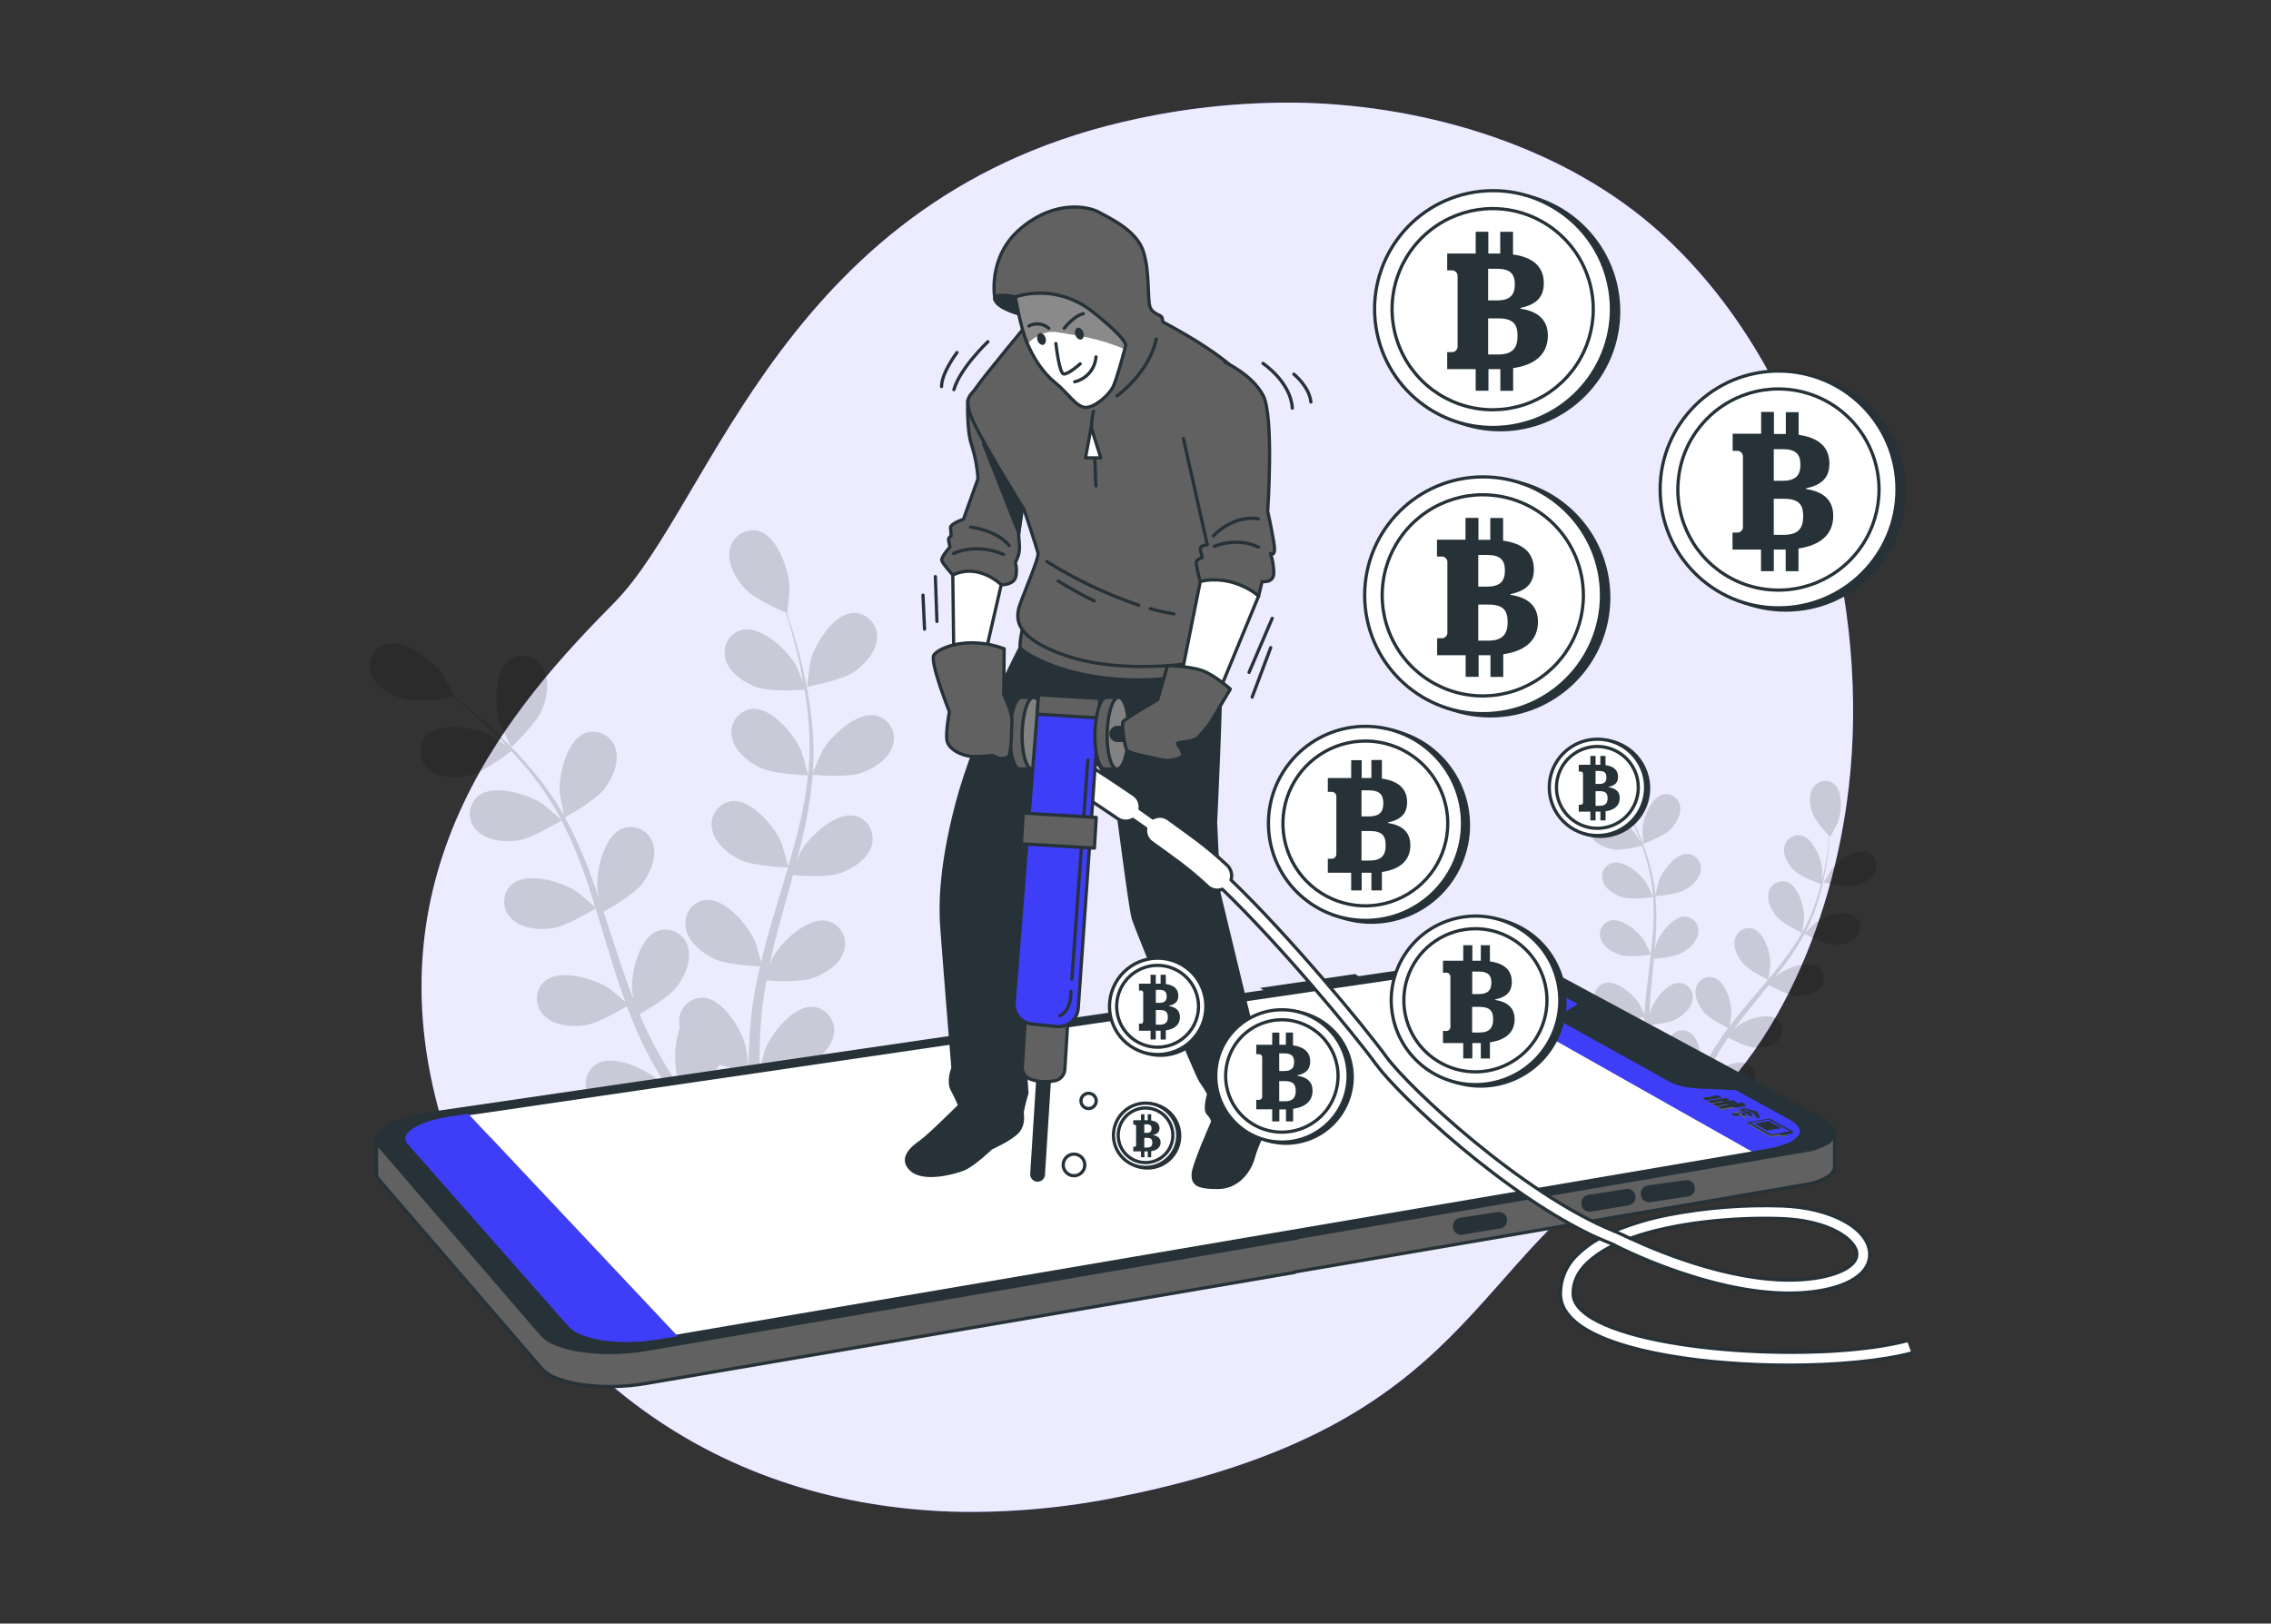 <svg width="600" height="429" viewBox="0 0 600 429" fill="none" xmlns="http://www.w3.org/2000/svg">
<rect x="0" y="0" width="600" height="429" fill="#333333" stroke="none"/>
<g clip-path="url(#clip0_579_20)">
<path d="M488.406 208.34C484.229 243.752 468.059 284.918 435.771 303.835C386.979 332.417 391.062 376.373 295.84 395.487C281.951 398.34 267.792 399.678 253.614 399.476C246.677 399.346 239.755 398.774 232.89 397.764C172.371 388.93 131.643 346.858 116.697 296.071C97.009 229.303 136.299 185.562 162.322 159.222C188.344 132.883 207.407 50.81 300.857 31.285C315.117 28.249 329.679 26.865 344.256 27.159C377.511 28.015 413.78 38.895 438.878 61.69C440.761 63.402 442.593 65.182 444.382 67.006C479.29 102.812 494.107 160.07 488.406 208.34Z" fill="#3E3EF8"/>
<path opacity="0.9" d="M488.406 208.34C484.229 243.752 468.059 284.918 435.771 303.835C386.979 332.417 391.062 376.373 295.84 395.487C281.951 398.34 267.792 399.678 253.614 399.476C246.677 399.346 239.755 398.774 232.89 397.764C172.371 388.93 131.643 346.858 116.697 296.071C97.009 229.303 136.299 185.562 162.322 159.222C188.344 132.883 207.407 50.81 300.857 31.285C315.117 28.249 329.679 26.865 344.256 27.159C377.511 28.015 413.78 38.895 438.878 61.69C440.761 63.402 442.593 65.182 444.382 67.006C479.29 102.812 494.107 160.07 488.406 208.34Z" fill="white"/>
<g opacity="0.15">
<path d="M225.622 177.542C222.257 179.871 213.235 181.446 213.227 181.446C213.218 181.446 213.997 175.18 214.083 174.795C215.238 170.275 220.135 162.237 225.339 161.955C226.206 161.926 227.069 162.08 227.872 162.407C228.675 162.733 229.4 163.226 230 163.852C230.6 164.478 231.062 165.223 231.354 166.039C231.647 166.855 231.765 167.724 231.699 168.589C231.571 172.201 228.481 175.556 225.622 177.542Z" fill="black"/>
<path d="M200.704 291.124C200.704 291.338 200.704 291.535 200.704 291.741L197.648 293.752C197.648 292.896 197.648 292.04 197.648 291.184C197.648 288.676 197.691 285.997 197.768 283.241C195.185 282.754 192.633 282.117 190.124 281.332C188.061 284.679 182.001 289.327 181.213 289.892C182.574 291.963 183.909 293.958 185.202 295.824C186.092 297.108 186.948 298.338 187.77 299.513L184.346 300.181C183.772 299.325 183.19 298.469 182.634 297.553C181.247 295.464 179.809 293.196 178.354 290.859C177.43 291.253 169.862 294.403 166.028 294.283C162.552 294.189 158.144 293.102 156.004 290.097C155.477 289.408 155.102 288.616 154.902 287.772C154.702 286.928 154.682 286.052 154.843 285.2C155.005 284.347 155.344 283.539 155.839 282.827C156.334 282.115 156.974 281.515 157.716 281.066C162.244 278.498 170.736 282.53 174.177 285.672C174.382 285.86 176.36 288.12 177.601 289.558C177.01 288.608 176.428 287.683 175.829 286.682C174.639 284.73 173.509 282.736 172.285 280.604C171.729 279.551 171.172 278.481 170.573 277.411C169.974 276.341 169.512 275.177 168.964 274.047C167.757 271.402 166.661 268.672 165.625 265.89C163.913 266.925 157.759 270.529 154.283 270.966C150.808 271.402 146.314 270.966 143.746 268.346C143.12 267.747 142.627 267.022 142.299 266.219C141.972 265.416 141.817 264.553 141.845 263.687C141.874 262.82 142.084 261.969 142.463 261.19C142.842 260.41 143.382 259.719 144.046 259.161C148.137 255.917 157.142 258.631 161.02 261.216C161.26 261.378 163.836 263.553 165.223 264.768C164.615 263.056 163.99 261.421 163.425 259.709C161.799 254.753 160.301 249.694 158.786 244.644C158.324 243.103 157.844 241.571 157.365 240.03C156.757 240.406 149.541 244.84 145.655 245.328C142.231 245.765 137.677 245.328 135.109 242.709C134.483 242.109 133.991 241.384 133.664 240.58C133.337 239.777 133.184 238.914 133.213 238.048C133.242 237.181 133.453 236.331 133.833 235.551C134.213 234.772 134.752 234.081 135.417 233.524C139.5 230.28 148.514 233.002 152.392 235.587C152.683 235.784 156.38 238.908 157.279 239.747C156.235 236.323 155.156 232.993 153.967 229.724C152.373 225.294 150.497 220.971 148.351 216.781C148.069 216.961 140.553 221.626 136.573 222.122C133.149 222.559 128.595 222.122 126.027 219.503C125.401 218.903 124.909 218.177 124.582 217.374C124.255 216.571 124.101 215.708 124.13 214.842C124.16 213.975 124.371 213.124 124.751 212.345C125.131 211.566 125.67 210.875 126.335 210.318C130.418 207.074 139.432 209.796 143.309 212.381C143.609 212.586 147.589 215.95 148.266 216.61C148.137 216.37 148.034 216.105 147.906 215.865C145.635 211.725 142.996 207.797 140.022 204.129C138.413 202.075 136.752 200.209 135.1 198.428C133.791 199.438 127.747 204.001 124.221 204.848C120.797 205.653 116.294 205.704 113.452 203.402C112.765 202.874 112.196 202.207 111.784 201.445C111.371 200.683 111.124 199.843 111.058 198.979C110.992 198.114 111.108 197.246 111.4 196.43C111.691 195.614 112.151 194.869 112.75 194.242C116.457 190.562 125.71 192.274 129.87 194.422C130.093 194.542 132.25 195.98 133.808 197.05C133.046 196.254 132.284 195.424 131.539 194.679C128.757 191.871 126.044 189.483 123.621 187.377C122.235 186.196 120.959 185.152 119.752 184.184C117.946 184.51 110.662 185.717 107.195 184.852C103.728 183.987 99.696 182.01 98.275 178.62C97.909 177.835 97.712 176.981 97.697 176.115C97.682 175.248 97.85 174.388 98.189 173.591C98.528 172.793 99.031 172.076 99.665 171.485C100.299 170.895 101.051 170.444 101.87 170.163C106.852 168.614 114.274 174.392 116.962 178.209C117.193 178.535 120.223 184.099 120.129 184.116H120.026C121.207 185.015 122.457 185.999 123.801 187.103C126.275 189.158 129.057 191.495 131.899 194.251C135.004 197.183 137.934 200.296 140.673 203.573C143.762 207.222 146.518 211.141 148.908 215.283C148.937 215.332 148.962 215.384 148.985 215.437C148.668 213.939 147.906 209.736 147.88 209.445C147.581 204.797 149.721 195.629 154.566 193.712C155.378 193.413 156.243 193.288 157.106 193.346C157.97 193.403 158.811 193.641 159.576 194.045C160.341 194.448 161.013 195.008 161.548 195.688C162.083 196.368 162.469 197.153 162.681 197.992C163.682 201.544 161.825 205.696 159.685 208.435C157.322 211.568 149.841 215.625 149.241 215.95C151.564 220.231 153.6 224.66 155.336 229.21C156.363 231.846 157.314 234.543 158.238 237.256C158.007 235.955 157.801 234.791 157.793 234.628C157.485 229.972 159.625 220.813 164.478 218.887C165.29 218.589 166.154 218.466 167.017 218.524C167.879 218.582 168.719 218.82 169.483 219.224C170.247 219.627 170.918 220.187 171.453 220.866C171.987 221.545 172.372 222.329 172.585 223.167C173.595 226.71 171.729 230.871 169.597 233.61C167.466 236.349 161.157 240.013 159.471 240.937C159.813 241.981 160.173 243.017 160.506 244.07C162.133 249.086 163.734 254.094 165.463 258.964C166.062 260.676 166.721 262.388 167.38 264.023C167.175 262.868 167.003 261.892 166.995 261.738C166.687 257.09 168.827 247.922 173.68 246.005C174.495 245.708 175.363 245.586 176.228 245.646C177.093 245.707 177.936 245.949 178.701 246.357C179.467 246.765 180.138 247.329 180.671 248.013C181.204 248.697 181.587 249.486 181.795 250.327C182.797 253.863 180.896 257.989 178.799 260.762C176.702 263.536 170.975 266.814 168.981 267.927C169.7 269.639 170.419 271.351 171.198 272.917C171.746 274.004 172.208 275.083 172.824 276.144L174.536 279.294C175.726 281.263 176.933 283.292 178.14 285.175C178.996 286.493 179.784 287.743 180.597 288.984C179.98 287.272 178.825 283.925 178.765 283.634C178.015 279.607 178.309 275.454 179.621 271.573C179.514 271.127 179.454 270.671 179.441 270.212C179.38 269.347 179.502 268.48 179.8 267.665C180.097 266.851 180.562 266.108 181.165 265.485C181.768 264.863 182.496 264.374 183.301 264.051C184.105 263.729 184.969 263.579 185.835 263.613C191.04 263.955 195.893 272.018 197.023 276.538C197.092 276.804 197.494 279.782 197.717 281.674C197.717 280.544 197.777 279.449 197.828 278.293C197.914 276.007 198.076 273.722 198.23 271.265C198.342 270.075 198.461 268.886 198.581 267.679C198.701 266.472 198.932 265.222 199.095 263.981C199.549 261.113 200.148 258.228 200.807 255.335C198.795 255.249 191.682 254.864 188.549 253.306C185.416 251.748 181.881 248.932 181.196 245.311C180.511 241.69 182.771 238.138 186.52 237.821C191.716 237.368 197.734 244.601 199.54 248.898C199.651 249.172 200.601 252.399 201.089 254.179C201.5 252.467 201.945 250.704 202.382 248.966C203.752 243.933 205.301 238.883 206.816 233.841C207.287 232.3 207.732 230.751 208.186 229.21C207.467 229.21 199.001 228.902 195.491 227.164C192.367 225.623 188.823 222.79 188.138 219.169C187.947 218.323 187.937 217.447 188.108 216.597C188.278 215.747 188.626 214.942 189.128 214.236C189.631 213.529 190.276 212.936 191.023 212.496C191.77 212.055 192.601 211.777 193.462 211.679C198.658 211.225 204.676 218.467 206.482 222.756C206.619 223.081 207.98 227.729 208.263 228.927C209.256 225.503 210.223 222.122 211.028 218.732C212.143 214.162 212.964 209.524 213.484 204.848C213.15 204.848 204.308 204.583 200.713 202.802C197.597 201.253 194.053 198.42 193.368 194.807C193.178 193.962 193.167 193.085 193.337 192.235C193.507 191.385 193.854 190.581 194.355 189.874C194.857 189.166 195.501 188.573 196.247 188.131C196.993 187.689 197.823 187.409 198.684 187.309C203.888 186.855 209.898 194.097 211.704 198.394C211.849 198.728 213.304 203.727 213.51 204.651C213.51 204.386 213.596 204.103 213.621 203.838C214.007 199.131 213.975 194.399 213.527 189.697C213.313 187.129 212.954 184.629 212.56 182.233C210.908 182.352 203.358 182.823 199.942 181.574C196.672 180.384 192.838 177.953 191.759 174.434C190.68 170.916 192.538 167.133 196.227 166.405C201.363 165.387 208.117 171.918 210.386 175.984C210.505 176.206 211.515 178.552 212.217 180.349C212.02 179.271 211.841 178.15 211.635 177.122C210.865 173.253 209.923 169.752 209.067 166.662C208.562 164.95 208.074 163.332 207.604 161.868C205.892 161.141 199.172 158.128 196.767 155.5C194.361 152.872 192.127 149.011 192.795 145.39C192.921 144.533 193.226 143.711 193.691 142.979C194.156 142.247 194.769 141.621 195.492 141.142C196.215 140.663 197.031 140.342 197.886 140.199C198.741 140.057 199.617 140.096 200.456 140.314C205.464 141.77 208.468 150.689 208.605 155.354C208.605 155.757 208.074 162.065 207.989 162.031H207.886C208.374 163.435 208.879 164.95 209.393 166.611C210.326 169.684 211.344 173.176 212.2 177.045C213.175 181.202 213.904 185.412 214.383 189.654C214.938 194.404 215.073 199.193 214.785 203.966C214.781 204.023 214.781 204.081 214.785 204.138C215.342 202.717 217.028 198.788 217.191 198.497C219.502 194.448 226.341 187.985 231.452 189.081C232.294 189.284 233.084 189.662 233.771 190.19C234.459 190.718 235.027 191.384 235.44 192.146C235.853 192.908 236.102 193.748 236.17 194.612C236.238 195.476 236.123 196.344 235.834 197.161C234.713 200.671 230.852 203.059 227.574 204.223C223.868 205.524 215.393 204.78 214.734 204.72C214.321 209.569 213.584 214.385 212.526 219.135C211.926 221.908 211.233 224.682 210.505 227.455C211.028 226.24 211.507 225.152 211.584 225.007C213.895 220.967 220.735 214.504 225.845 215.591C229.526 216.361 231.315 220.23 230.228 223.672C229.14 227.113 225.254 229.569 221.967 230.725C218.68 231.881 211.396 231.41 209.487 231.256C209.196 232.317 208.913 233.379 208.631 234.44C207.218 239.516 205.789 244.584 204.539 249.6C204.094 251.363 203.726 253.118 203.349 254.873C203.811 253.794 204.205 252.887 204.291 252.758C206.602 248.71 213.441 242.247 218.543 243.342C219.387 243.543 220.179 243.92 220.868 244.447C221.556 244.975 222.126 245.642 222.539 246.404C222.953 247.166 223.201 248.008 223.268 248.872C223.334 249.737 223.218 250.606 222.926 251.423C221.813 254.933 217.953 257.321 214.674 258.477C211.396 259.632 204.804 259.213 202.527 259.033C202.202 260.848 201.86 262.654 201.62 264.426C201.492 265.633 201.269 266.788 201.201 268.012C201.132 269.236 201.021 270.418 200.927 271.608C200.833 273.902 200.721 276.264 200.687 278.456C200.687 280.014 200.687 281.494 200.636 282.992C201.055 281.229 201.945 277.796 202.057 277.514C203.717 273.166 209.504 265.744 214.717 266.026C215.58 266.099 216.419 266.352 217.178 266.769C217.938 267.186 218.601 267.758 219.125 268.449C219.648 269.139 220.021 269.931 220.219 270.775C220.417 271.618 220.435 272.494 220.272 273.345C219.699 276.983 216.249 279.928 213.176 281.571C209.803 283.378 201.646 283.951 200.619 284.011C200.704 286.451 200.704 288.856 200.704 291.124Z" fill="black"/>
<path d="M135.109 197.443C135.04 197.503 132.301 191.794 132.173 191.409C130.649 187.009 130.29 177.601 134.467 174.468C135.173 173.966 135.977 173.618 136.826 173.447C137.675 173.276 138.551 173.285 139.397 173.475C140.242 173.665 141.038 174.03 141.733 174.548C142.428 175.066 143.006 175.724 143.429 176.48C145.329 179.639 144.585 184.115 143.292 187.343C141.777 191.152 135.117 197.435 135.109 197.443Z" fill="black"/>
</g>
<g opacity="0.15">
<path d="M489.741 234.013C487.285 234.493 481.841 233.157 481.832 233.157C481.823 233.157 483.801 229.836 483.955 229.639C485.71 227.396 490.426 224.084 493.431 225.188C493.923 225.386 494.368 225.684 494.737 226.065C495.107 226.446 495.392 226.9 495.574 227.398C495.757 227.896 495.832 228.427 495.796 228.956C495.76 229.485 495.614 230.001 495.365 230.47C494.381 232.498 491.83 233.602 489.741 234.013Z" fill="black"/>
<path d="M447.917 291.587L447.772 291.938L445.546 292.298C445.752 291.819 445.957 291.339 446.18 290.843C446.788 289.43 447.481 287.941 448.191 286.417C446.864 285.506 445.589 284.52 444.374 283.464C442.396 284.842 437.859 285.963 437.269 286.1C437.526 287.59 437.791 289.037 438.056 290.38C438.236 291.313 438.424 292.212 438.604 293.085L436.533 292.623C436.421 292.007 436.31 291.373 436.19 290.723C435.933 289.208 435.677 287.581 435.437 285.912C434.821 285.912 429.804 285.818 427.682 284.816C425.756 283.909 423.556 282.248 423.085 280.014C422.959 279.499 422.943 278.963 423.037 278.441C423.132 277.919 423.335 277.423 423.633 276.985C423.932 276.547 424.32 276.176 424.771 275.897C425.222 275.618 425.727 275.437 426.252 275.366C429.428 275.024 433.194 279.381 434.358 281.992C434.427 282.137 434.975 283.892 435.309 285.005C435.214 284.32 435.112 283.661 435.026 282.959C434.838 281.564 434.692 280.168 434.53 278.679C434.478 277.96 434.418 277.224 434.367 276.479C434.316 275.734 434.316 274.964 434.29 274.202C434.29 272.422 434.29 270.624 434.418 268.809C433.203 268.972 428.871 269.477 426.817 268.869C424.763 268.261 422.34 266.926 421.544 264.812C421.343 264.321 421.246 263.794 421.262 263.263C421.277 262.733 421.403 262.212 421.632 261.734C421.861 261.255 422.188 260.83 422.592 260.486C422.995 260.142 423.467 259.886 423.975 259.736C427.057 258.922 431.448 262.655 432.98 265.06C433.083 265.206 433.99 267.054 434.47 268.082C434.538 266.995 434.598 265.899 434.701 264.803C435.009 261.627 435.411 258.417 435.797 255.216C435.916 254.24 436.019 253.264 436.13 252.28C435.702 252.348 430.566 253.059 428.264 252.383C426.226 251.775 423.787 250.439 422.999 248.325C422.795 247.835 422.696 247.308 422.709 246.777C422.723 246.247 422.848 245.725 423.076 245.246C423.305 244.767 423.632 244.341 424.036 243.997C424.44 243.653 424.912 243.398 425.422 243.249C428.512 242.436 432.895 246.168 434.435 248.573C434.547 248.753 435.856 251.415 436.147 252.1C436.387 249.952 436.61 247.82 436.747 245.672C436.935 242.796 436.935 239.91 436.747 237.035C436.541 237.035 431.183 237.839 428.837 237.137C426.791 236.538 424.36 235.194 423.564 233.088C423.36 232.599 423.261 232.071 423.274 231.541C423.288 231.01 423.413 230.488 423.641 230.009C423.87 229.53 424.197 229.105 424.601 228.761C425.005 228.417 425.477 228.162 425.987 228.012C429.077 227.156 433.46 230.931 435 233.328C435.12 233.516 436.524 236.384 436.712 236.915C436.712 236.752 436.712 236.581 436.712 236.41C436.456 233.534 435.943 230.686 435.18 227.901C434.778 226.352 434.324 224.896 433.819 223.493C432.835 223.741 428.324 224.819 426.115 224.426C423.907 224.032 421.45 222.979 420.431 221.002C420.175 220.537 420.019 220.023 419.974 219.494C419.93 218.965 419.997 218.433 420.171 217.932C420.345 217.43 420.623 216.971 420.987 216.584C421.35 216.197 421.791 215.891 422.28 215.686C425.268 214.539 430.036 217.766 431.825 219.966C431.919 220.086 432.775 221.421 433.391 222.405C433.16 221.772 432.929 221.122 432.698 220.522C431.842 218.271 430.892 216.242 430.053 214.53C429.565 213.52 429.103 212.621 428.666 211.791C427.57 211.526 423.188 210.413 421.459 209.086C419.729 207.759 417.983 205.662 418.035 203.402C418.021 202.872 418.119 202.344 418.323 201.854C418.526 201.364 418.831 200.922 419.218 200.558C419.604 200.193 420.062 199.914 420.564 199.739C421.065 199.564 421.597 199.497 422.126 199.542C425.302 199.893 428.041 204.96 428.615 207.751C428.657 207.999 429 211.86 428.94 211.851H428.871C429.317 212.647 429.779 213.503 430.258 214.419C431.114 216.131 432.124 218.168 433.049 220.411C434.065 222.818 434.943 225.282 435.677 227.79C436.501 230.586 437.074 233.451 437.389 236.35C437.384 236.387 437.384 236.424 437.389 236.461C437.568 235.545 438.176 232.994 438.245 232.806C439.212 230.127 442.662 225.513 445.855 225.624C446.384 225.656 446.901 225.799 447.372 226.045C447.842 226.29 448.256 226.632 448.586 227.048C448.915 227.464 449.153 227.945 449.285 228.459C449.416 228.973 449.437 229.509 449.347 230.032C449.039 232.267 446.959 234.116 445.067 235.168C442.97 236.35 437.782 236.786 437.363 236.821C437.618 239.787 437.675 242.766 437.534 245.74C437.466 247.452 437.337 249.224 437.192 250.97C437.38 250.183 437.551 249.481 437.586 249.387C438.553 246.699 442.002 242.085 445.195 242.196C445.725 242.229 446.242 242.374 446.712 242.62C447.183 242.866 447.596 243.209 447.925 243.626C448.253 244.043 448.49 244.524 448.621 245.039C448.751 245.554 448.771 246.09 448.679 246.613C448.38 248.847 446.3 250.688 444.442 251.749C442.585 252.811 438.142 253.273 436.969 253.376C436.909 254.043 436.849 254.719 436.781 255.387C436.464 258.597 436.13 261.799 435.925 264.957C435.848 266.061 435.805 267.166 435.762 268.261C435.933 267.56 436.079 266.969 436.105 266.883C437.08 264.204 440.522 259.59 443.715 259.701C444.245 259.735 444.762 259.879 445.232 260.125C445.703 260.372 446.117 260.714 446.446 261.131C446.775 261.548 447.013 262.029 447.145 262.544C447.276 263.058 447.297 263.595 447.207 264.118C446.899 266.344 444.819 268.193 442.927 269.254C441.035 270.316 437.055 270.727 435.668 270.855C435.668 271.985 435.668 273.106 435.668 274.202C435.711 274.947 435.668 275.666 435.788 276.411C435.908 277.155 435.933 277.883 436.002 278.602C436.182 279.997 436.361 281.435 436.575 282.788C436.712 283.729 436.866 284.62 437.021 285.527C437.089 284.414 437.269 282.257 437.303 282.103C437.869 279.664 439.047 277.411 440.727 275.555C440.782 275.28 440.862 275.01 440.967 274.75C441.145 274.25 441.426 273.793 441.792 273.409C442.158 273.025 442.602 272.723 443.093 272.521C443.584 272.32 444.112 272.225 444.642 272.242C445.173 272.258 445.694 272.387 446.171 272.618C449.005 274.091 449.741 279.8 449.27 282.617C449.27 282.779 448.739 284.543 448.414 285.655C448.705 285.03 448.987 284.423 449.27 283.789C449.878 282.531 450.528 281.281 451.213 279.946L452.3 278.02C452.643 277.369 453.096 276.727 453.49 276.077C454.449 274.579 455.493 273.106 456.572 271.651C455.467 271.112 451.573 269.143 450.203 267.508C448.833 265.873 447.541 263.416 448.037 261.217C448.139 260.695 448.349 260.202 448.653 259.767C448.958 259.332 449.351 258.967 449.806 258.694C450.262 258.421 450.769 258.247 451.296 258.183C451.823 258.119 452.358 258.167 452.865 258.323C455.887 259.342 457.488 264.88 457.445 267.739C457.445 267.919 457.179 269.956 457.017 271.078C457.676 270.222 458.326 269.366 459.02 268.51C461.023 266.027 463.129 263.571 465.217 261.114C465.859 260.369 466.484 259.607 467.118 258.854C466.724 258.666 462.05 256.432 460.509 254.574C459.14 252.948 457.847 250.491 458.344 248.291C458.445 247.77 458.655 247.276 458.96 246.841C459.264 246.407 459.657 246.041 460.113 245.768C460.568 245.495 461.076 245.321 461.603 245.257C462.13 245.194 462.664 245.241 463.171 245.398C466.193 246.416 467.794 251.955 467.751 254.814C467.751 255.028 467.366 257.964 467.237 258.708C468.633 257.048 470.002 255.37 471.286 253.675C473.035 251.384 474.633 248.982 476.071 246.485C475.883 246.399 470.995 244.088 469.412 242.205C468.042 240.578 466.749 238.122 467.255 235.922C467.355 235.401 467.564 234.907 467.868 234.473C468.172 234.038 468.564 233.672 469.018 233.399C469.473 233.126 469.98 232.952 470.507 232.888C471.033 232.824 471.567 232.872 472.074 233.028C475.104 234.047 476.696 239.585 476.662 242.444C476.662 242.667 476.251 245.826 476.131 246.391C476.217 246.245 476.32 246.108 476.397 245.963C477.773 243.42 478.919 240.758 479.821 238.01C480.334 236.504 480.745 235.031 481.113 233.585C480.154 233.251 475.806 231.659 474.197 230.161C472.587 228.663 471.106 226.386 471.363 224.169C471.405 223.639 471.557 223.123 471.811 222.656C472.065 222.188 472.414 221.78 472.837 221.457C473.259 221.134 473.745 220.903 474.263 220.781C474.78 220.658 475.318 220.646 475.84 220.745C478.956 221.43 481.147 226.737 481.421 229.587C481.421 229.741 481.421 231.299 481.379 232.481C481.541 231.83 481.712 231.162 481.849 230.529C482.363 228.175 482.705 225.984 482.971 224.04C483.116 222.928 483.227 221.926 483.322 220.985C482.56 220.129 479.512 216.824 478.811 214.761C478.109 212.698 477.8 209.985 479.059 208.119C479.34 207.669 479.714 207.283 480.154 206.986C480.595 206.69 481.093 206.489 481.616 206.398C482.14 206.307 482.676 206.327 483.191 206.457C483.706 206.586 484.188 206.823 484.606 207.152C487.054 209.197 486.549 214.933 485.462 217.578C485.367 217.809 483.518 221.216 483.476 221.173L483.424 221.13C483.356 222.029 483.27 223.005 483.15 224.066C482.911 226.018 482.637 228.218 482.166 230.597C481.688 233.168 481.062 235.709 480.291 238.207C479.437 241.007 478.337 243.725 477.004 246.331L476.953 246.425C477.612 245.757 479.521 243.968 479.684 243.857C481.978 242.145 487.388 240.21 489.998 242.068C490.421 242.388 490.772 242.793 491.027 243.257C491.283 243.721 491.438 244.234 491.482 244.762C491.527 245.29 491.46 245.822 491.285 246.322C491.11 246.822 490.833 247.28 490.469 247.666C488.98 249.378 486.232 249.755 484.109 249.601C481.712 249.421 477.141 246.93 476.782 246.724C475.36 249.342 473.764 251.862 472.005 254.266C470.987 255.678 469.917 257.056 468.83 258.435C469.42 257.878 469.951 257.39 470.037 257.33C472.322 255.618 477.741 253.684 480.309 255.533C480.732 255.853 481.083 256.258 481.34 256.723C481.596 257.187 481.752 257.701 481.798 258.229C481.843 258.758 481.776 259.29 481.602 259.792C481.428 260.293 481.151 260.752 480.788 261.139C479.298 262.851 476.551 263.228 474.428 263.074C472.305 262.92 468.333 260.866 467.297 260.309L466.03 261.876C463.993 264.384 461.947 266.866 460.038 269.374C459.362 270.23 458.72 271.146 458.078 272.036C458.609 271.548 459.054 271.138 459.131 271.086C461.417 269.374 466.835 267.44 469.403 269.289C469.827 269.608 470.179 270.014 470.435 270.479C470.692 270.944 470.847 271.458 470.892 271.987C470.936 272.516 470.869 273.049 470.693 273.55C470.518 274.051 470.239 274.509 469.874 274.895C468.393 276.607 465.637 276.984 463.514 276.821C461.391 276.659 457.804 274.81 456.572 274.159C455.947 275.092 455.313 276.025 454.74 276.958C454.372 277.6 453.961 278.2 453.627 278.867L452.591 280.81C451.975 282.077 451.333 283.378 450.759 284.62C450.357 285.476 449.998 286.332 449.621 287.188C450.289 286.332 451.632 284.62 451.761 284.465C453.764 282.437 458.831 279.698 461.682 281.136C462.149 281.388 462.557 281.736 462.88 282.157C463.204 282.577 463.435 283.061 463.56 283.577C463.684 284.093 463.698 284.629 463.602 285.151C463.506 285.672 463.301 286.168 463 286.605C461.785 288.506 459.123 289.302 457.008 289.473C454.671 289.661 449.963 287.975 449.373 287.761C449.03 288.942 448.448 290.329 447.917 291.587Z" fill="black"/>
<path d="M434.11 222.962C434.059 222.962 433.922 219.101 433.939 218.853C434.17 216.011 436.276 210.652 439.383 209.916C439.903 209.808 440.44 209.811 440.958 209.924C441.477 210.037 441.966 210.258 442.393 210.573C442.821 210.888 443.177 211.29 443.438 211.752C443.7 212.214 443.861 212.726 443.911 213.255C444.211 215.489 442.696 217.817 441.181 219.307C439.4 221.07 434.119 222.953 434.11 222.962Z" fill="black"/>
</g>
<path d="M484.698 299.178L478.313 300.599L477.191 302.363L409.336 265.811C407.906 265.092 406.394 264.549 404.833 264.193C402.892 263.733 400.922 263.406 398.936 263.218C396.754 263 394.562 262.909 392.37 262.944C390.193 262.963 388.019 263.129 385.865 263.44L358.926 267.378L357.976 266.821L334.154 270.297L335.069 270.862L113.665 303.219C111.369 303.536 109.102 304.037 106.886 304.717C106.081 304.965 105.345 305.23 104.66 305.513L99.473 301.036V309.801C99.434 310.146 99.472 310.494 99.583 310.823C99.694 311.151 99.875 311.451 100.115 311.701L143.111 361.615C144.267 362.814 145.694 363.718 147.272 364.251C149.406 365.042 151.623 365.59 153.88 365.886C156.574 366.257 159.293 366.417 162.012 366.366C164.939 366.323 167.858 366.054 170.743 365.561L342.072 336.217L341.943 336.115L478.407 312.746C479.866 312.401 481.269 311.854 482.575 311.119C483.433 310.673 484.123 309.961 484.544 309.091C484.64 308.833 484.687 308.56 484.681 308.286L484.698 299.178Z" fill="#616161" stroke="#263238" stroke-width="0.856" stroke-linecap="round" stroke-linejoin="round"/>
<path d="M395.725 320.68L385.796 322.221C385.383 322.277 385.005 322.482 384.732 322.797C384.459 323.113 384.311 323.516 384.315 323.933V324.044C384.301 324.304 384.347 324.564 384.448 324.804C384.55 325.044 384.705 325.257 384.901 325.428C385.097 325.599 385.33 325.722 385.582 325.79C385.833 325.857 386.097 325.866 386.352 325.816L396.29 324.164C396.709 324.101 397.09 323.885 397.358 323.558C397.627 323.231 397.765 322.815 397.746 322.392C397.75 322.139 397.698 321.888 397.593 321.657C397.488 321.427 397.334 321.222 397.141 321.058C396.947 320.894 396.72 320.776 396.476 320.71C396.231 320.645 395.975 320.635 395.725 320.68Z" fill="#263238" stroke="#263238" stroke-width="0.856" stroke-miterlimit="10"/>
<path d="M429.666 314.595L419.736 316.145C419.323 316.201 418.945 316.406 418.673 316.721C418.4 317.036 418.252 317.44 418.255 317.857V317.959C418.241 318.219 418.287 318.479 418.389 318.719C418.49 318.959 418.645 319.172 418.841 319.343C419.038 319.514 419.271 319.637 419.522 319.705C419.774 319.772 420.037 319.781 420.293 319.731L430.222 318.071C430.643 318.01 431.025 317.794 431.296 317.467C431.566 317.139 431.705 316.723 431.686 316.299C431.689 316.046 431.636 315.796 431.531 315.567C431.426 315.337 431.271 315.133 431.078 314.971C430.885 314.808 430.658 314.69 430.414 314.625C430.17 314.56 429.914 314.55 429.666 314.595Z" fill="#263238" stroke="#263238" stroke-width="0.856" stroke-miterlimit="10"/>
<path d="M445.391 312.274L435.435 313.652C435.03 313.711 434.657 313.909 434.381 314.212C434.104 314.514 433.942 314.904 433.92 315.313V315.424C433.902 315.684 433.943 315.944 434.04 316.185C434.138 316.426 434.289 316.641 434.482 316.815C434.675 316.99 434.905 317.117 435.155 317.189C435.404 317.261 435.667 317.275 435.923 317.23L445.887 315.732C446.302 315.678 446.682 315.474 446.956 315.159C447.231 314.843 447.38 314.438 447.377 314.02C447.385 313.768 447.337 313.516 447.237 313.284C447.136 313.052 446.986 312.845 446.796 312.678C446.606 312.511 446.382 312.389 446.139 312.319C445.896 312.249 445.64 312.234 445.391 312.274Z" fill="#263238" stroke="#263238" stroke-width="0.856" stroke-miterlimit="10"/>
<path d="M463.393 304.537L379.017 256.866L121.814 294.599L123.715 294.316L178.97 353.046L463.393 304.537Z" fill="white"/>
<path d="M401.239 261.222C401.171 261.186 401.099 261.157 401.025 261.137H400.76H400.443H400.092L399.236 261.257L398.928 261.325C398.864 261.335 398.802 261.358 398.748 261.394C398.74 261.406 398.735 261.421 398.735 261.436C398.735 261.452 398.74 261.467 398.748 261.479C398.748 261.479 398.748 261.548 398.851 261.582C398.919 261.616 398.99 261.642 399.065 261.659L399.339 261.702H399.655L400.006 261.659L400.819 261.539L401.136 261.479L401.316 261.402C401.316 261.402 401.367 261.351 401.316 261.317C401.265 261.282 401.316 261.257 401.205 261.222M463.496 296.883L467.254 296.258L470.583 298.09L466.817 298.724L463.496 296.883ZM472.955 298.963L467.322 295.865L462.374 296.721L467.973 299.828L472.955 298.972M395.315 259.981L396.069 259.87L396.394 260.05L395.641 260.161L395.315 259.981ZM457.692 294.666C457.627 294.64 457.572 294.591 457.538 294.529C457.525 294.509 457.518 294.485 457.518 294.461C457.518 294.437 457.525 294.413 457.538 294.392C457.588 294.343 457.646 294.302 457.709 294.273C457.812 294.235 457.918 294.206 458.026 294.187H458.428C458.568 294.178 458.708 294.178 458.848 294.187C458.978 294.2 459.106 294.223 459.233 294.255C459.333 294.283 459.431 294.32 459.524 294.367C459.59 294.393 459.644 294.442 459.678 294.504C459.691 294.524 459.698 294.548 459.698 294.572C459.698 294.596 459.691 294.62 459.678 294.641C459.629 294.69 459.571 294.731 459.507 294.76C459.405 294.8 459.299 294.826 459.19 294.837C459.057 294.861 458.923 294.875 458.788 294.88C458.648 294.889 458.508 294.889 458.368 294.88C458.238 294.867 458.11 294.844 457.983 294.812C457.882 294.788 457.784 294.751 457.692 294.701M458.112 293.845C458.137 293.838 458.163 293.838 458.189 293.845H458.317H458.651L458.882 293.887C459.049 293.912 459.215 293.946 459.378 293.99C459.59 294.038 459.799 294.098 460.003 294.17C460.222 294.242 460.434 294.333 460.637 294.444C460.733 294.496 460.825 294.556 460.911 294.623C460.991 294.682 461.065 294.748 461.133 294.82C461.193 294.891 461.245 294.969 461.287 295.051C461.327 295.135 461.35 295.225 461.356 295.317C461.36 295.325 461.362 295.334 461.362 295.343C461.362 295.351 461.36 295.36 461.356 295.368C461.328 295.389 461.296 295.404 461.262 295.411C461.217 295.421 461.17 295.421 461.125 295.411H460.842H460.739H460.645H460.577L460.508 295.334C460.506 295.256 460.485 295.18 460.448 295.111C460.42 295.04 460.376 294.976 460.32 294.923C460.267 294.86 460.206 294.802 460.14 294.752L459.918 294.606C459.764 294.526 459.603 294.457 459.438 294.401C459.281 294.344 459.121 294.296 458.959 294.255L458.591 294.178H458.42H458.351H458.283H458.223H458.18M398.269 259.51L399.03 259.399L399.356 259.579L398.594 259.69L398.269 259.51ZM449.723 290.129L453.797 289.462L454.807 290.018L450.724 290.694L449.723 290.129ZM458.882 293.305C458.903 293.284 458.93 293.269 458.959 293.262H459.087H459.413L459.695 293.305C459.858 293.305 460.089 293.382 460.354 293.451C460.644 293.519 460.929 293.601 461.21 293.699C461.506 293.801 461.792 293.927 462.066 294.076C462.193 294.146 462.316 294.223 462.434 294.307C462.545 294.389 462.648 294.481 462.743 294.581C462.825 294.677 462.894 294.783 462.948 294.897C463.001 295.007 463.033 295.126 463.042 295.248C463.042 295.248 463.042 295.248 463.042 295.3C463.015 295.322 462.983 295.337 462.948 295.343C462.906 295.352 462.862 295.352 462.82 295.343H462.529H462.426C462.398 295.347 462.369 295.347 462.34 295.343H462.263L462.195 295.265C462.187 295.159 462.161 295.055 462.118 294.957C462.068 294.855 462.005 294.76 461.929 294.675C461.85 294.589 461.764 294.508 461.673 294.435L461.347 294.23C461.118 294.11 460.881 294.007 460.637 293.922C460.389 293.836 460.149 293.767 459.935 293.716L459.404 293.605L459.182 293.562H459.105H459.036H458.985H458.933M451.118 291.131L456.014 290.326L457.033 290.891L452.128 291.696L451.118 291.131ZM452.471 291.884L457.949 290.985L458.976 291.542L453.481 292.449L452.471 291.884ZM398.448 260.212L401.556 259.81L402.763 260.469L402.215 260.555L401.316 260.058L399.604 260.281H399.878H400.126L400.332 260.332L400.511 260.409C400.608 260.472 400.66 260.523 400.665 260.563C400.665 260.615 400.665 260.657 400.588 260.7C400.492 260.756 400.388 260.796 400.28 260.82C400.117 260.86 399.951 260.892 399.784 260.914L398.714 261.077C398.513 261.109 398.31 261.129 398.106 261.137C397.918 261.15 397.729 261.15 397.541 261.137C397.376 261.13 397.212 261.104 397.053 261.06C396.913 261.028 396.778 260.979 396.651 260.914C396.564 260.875 396.492 260.809 396.445 260.726C396.436 260.696 396.438 260.664 396.451 260.636C396.463 260.608 396.486 260.585 396.514 260.572C396.606 260.506 396.711 260.46 396.822 260.435C396.993 260.387 397.168 260.349 397.344 260.324L397.712 260.272L398.029 260.452L397.584 260.366C397.48 260.377 397.376 260.397 397.276 260.426C397.209 260.438 397.146 260.461 397.087 260.495C397.073 260.503 397.06 260.516 397.053 260.531C397.045 260.546 397.042 260.563 397.045 260.58C397.045 260.58 397.087 260.64 397.147 260.675C397.216 260.71 397.287 260.738 397.361 260.76H397.627H397.943H398.294L399.356 260.597C399.46 260.585 399.563 260.565 399.664 260.538C399.727 260.524 399.788 260.501 399.844 260.469C399.844 260.469 399.895 260.409 399.886 260.383C399.86 260.339 399.821 260.303 399.775 260.281C399.724 260.254 399.669 260.234 399.613 260.221H399.407H399.15C399.051 260.213 398.95 260.213 398.851 260.221H398.731L398.406 260.041M395.641 257.644L396.086 257.576C396.287 257.544 396.49 257.524 396.694 257.516C396.882 257.516 397.07 257.516 397.25 257.516C397.414 257.532 397.577 257.558 397.738 257.593C397.879 257.625 398.014 257.677 398.14 257.747C398.226 257.783 398.298 257.846 398.346 257.927C398.355 257.956 398.353 257.988 398.34 258.017C398.328 258.045 398.305 258.068 398.277 258.081C398.187 258.145 398.085 258.192 397.978 258.218C397.807 258.266 397.632 258.3 397.455 258.321C397.053 258.377 396.646 258.4 396.24 258.389C395.838 258.389 395.444 258.389 395.059 258.321C394.673 258.252 394.314 258.252 393.954 258.235C393.624 258.204 393.292 258.204 392.961 258.235H392.876L393.86 258.774L393.312 258.86L391.994 258.132L392.456 258.064C392.87 258.001 393.288 257.975 393.706 257.987C394.1 257.987 394.485 258.03 394.862 258.064C395.238 258.098 395.598 258.132 395.975 258.141C396.349 258.162 396.725 258.145 397.096 258.089C397.212 258.076 397.326 258.053 397.438 258.021C397.51 258.01 397.58 257.987 397.644 257.952C397.687 257.952 397.704 257.893 397.695 257.867C397.687 257.841 397.652 257.807 397.584 257.764L397.37 257.687H397.104H396.788L396.437 257.73L395.957 257.798L395.641 257.627M397.507 258.483H397.755C397.953 258.451 398.153 258.431 398.354 258.423C398.551 258.423 398.731 258.423 398.911 258.423C399.072 258.439 399.232 258.464 399.39 258.5C399.529 258.538 399.664 258.59 399.792 258.654C399.912 258.723 399.981 258.783 399.998 258.834C400.011 258.863 400.012 258.895 400.003 258.925C399.994 258.955 399.973 258.981 399.946 258.997C399.851 259.055 399.747 259.099 399.638 259.125C399.467 259.173 399.292 259.211 399.116 259.236H398.979C398.843 259.259 398.706 259.273 398.568 259.279C398.437 259.288 398.306 259.288 398.174 259.279H397.815C397.705 259.268 397.596 259.248 397.49 259.219C397.502 259.237 397.509 259.258 397.509 259.279C397.509 259.301 397.502 259.322 397.49 259.339C397.454 259.383 397.407 259.416 397.353 259.433C397.27 259.471 397.184 259.5 397.096 259.519C396.978 259.549 396.858 259.572 396.736 259.587L396.317 259.647C396.103 259.647 395.906 259.699 395.709 259.716C395.524 259.729 395.338 259.729 395.153 259.716C394.985 259.705 394.819 259.679 394.656 259.639C394.518 259.608 394.385 259.556 394.263 259.485C394.143 259.422 394.074 259.362 394.057 259.305C394.057 259.245 394.057 259.194 394.126 259.142C394.221 259.084 394.325 259.041 394.434 259.014C394.605 258.966 394.78 258.929 394.956 258.903L395.324 258.851L395.641 259.022L395.23 259.082L394.922 259.151C394.858 259.164 394.798 259.187 394.742 259.219C394.699 259.219 394.691 259.271 394.699 259.305C394.722 259.347 394.758 259.38 394.802 259.399C394.868 259.436 394.941 259.462 395.016 259.476C395.102 259.5 395.191 259.514 395.281 259.519H395.615C395.741 259.512 395.867 259.497 395.992 259.476L396.411 259.416L396.736 259.356C396.8 259.34 396.861 259.314 396.916 259.279C396.924 259.265 396.929 259.249 396.929 259.232C396.929 259.216 396.924 259.199 396.916 259.185C396.887 259.146 396.849 259.114 396.805 259.091L396.625 258.988L397.164 258.903L397.37 259.014C397.434 259.05 397.503 259.076 397.575 259.091L397.832 259.134H398.132H398.474L398.722 259.091L399.065 259.031C399.136 259.014 399.205 258.988 399.27 258.954C399.27 258.954 399.321 258.903 399.313 258.868C399.29 258.827 399.254 258.794 399.21 258.774C399.142 258.74 399.07 258.714 398.996 258.697C398.907 258.673 398.815 258.659 398.722 258.654H398.44L398.089 258.697L397.815 258.74L397.498 258.56M398.294 261.762C398.206 261.725 398.132 261.662 398.08 261.582C398.068 261.552 398.068 261.519 398.079 261.489C398.09 261.459 398.112 261.434 398.14 261.419C398.223 261.33 398.325 261.263 398.44 261.222C398.61 261.169 398.785 261.132 398.962 261.111L401.744 260.692C401.951 260.659 402.16 260.639 402.369 260.632H402.934C403.102 260.646 403.268 260.674 403.43 260.717C403.574 260.748 403.713 260.8 403.841 260.871C403.93 260.911 404.005 260.977 404.055 261.06C404.068 261.087 404.069 261.118 404.06 261.147C404.05 261.175 404.03 261.199 404.004 261.214C403.911 261.279 403.806 261.326 403.696 261.351C403.524 261.4 403.35 261.437 403.173 261.462H403.079L402.754 261.291H402.9C403.001 261.279 403.101 261.259 403.199 261.231C403.263 261.221 403.324 261.198 403.379 261.162C403.394 261.154 403.406 261.141 403.413 261.126C403.421 261.111 403.424 261.094 403.422 261.077C403.394 261.03 403.352 260.994 403.302 260.974C403.233 260.939 403.162 260.91 403.088 260.889H402.805H402.463L402.052 260.94L400.837 261.12H401.162C401.259 261.115 401.356 261.115 401.453 261.12L401.71 261.18C401.781 261.204 401.85 261.236 401.915 261.274C402.009 261.325 402.069 261.376 402.078 261.428C402.086 261.479 402.078 261.522 401.992 261.565C401.899 261.618 401.798 261.656 401.693 261.676C401.53 261.724 401.364 261.758 401.196 261.779L400.34 261.907C400.135 261.907 399.929 261.959 399.732 261.967C399.536 261.976 399.347 261.967 399.167 261.967C399 261.952 398.835 261.926 398.671 261.89C398.53 261.855 398.395 261.8 398.269 261.727M459.901 292.92H459.858L459.943 292.877H460.072H460.397L460.739 292.937C460.945 292.937 461.227 293.031 461.553 293.108C461.912 293.193 462.266 293.296 462.614 293.417C462.982 293.542 463.34 293.697 463.684 293.879C463.847 293.973 464.001 294.067 464.146 294.17C464.282 294.273 464.408 294.387 464.523 294.512C464.627 294.627 464.713 294.757 464.78 294.897C464.848 295.034 464.892 295.182 464.908 295.334C464.912 295.342 464.914 295.351 464.914 295.36C464.914 295.369 464.912 295.377 464.908 295.385C464.884 295.406 464.854 295.421 464.823 295.428H464.686H464.352H464.249H464.163C464.141 295.433 464.118 295.433 464.095 295.428L464.018 295.36C464.007 295.221 463.972 295.085 463.915 294.957C463.851 294.83 463.771 294.712 463.676 294.606C463.575 294.493 463.463 294.39 463.342 294.298C463.211 294.203 463.074 294.117 462.931 294.041C462.655 293.891 462.369 293.759 462.075 293.648C461.767 293.545 461.467 293.459 461.219 293.391C460.971 293.322 460.705 293.28 460.525 293.245L460.2 293.194H460.132H460.063H460.003M461.578 296.935L467.639 295.925L473.973 299.409L471.653 299.802L472.236 300.119L470.797 300.367L470.215 300.042L467.887 300.436L461.578 296.935ZM453.874 292.74L460.38 291.662L461.407 292.227L454.893 293.305L453.874 292.74ZM472.937 295.676L458.873 287.972L448.875 287.51C448.122 287.51 447.386 287.416 446.684 287.322C445.982 287.228 445.314 287.116 444.689 286.979C444.11 286.853 443.538 286.693 442.977 286.5C442.505 286.343 442.047 286.145 441.608 285.909L413.848 270.27C413.531 270.116 413.242 269.911 412.992 269.663C412.825 269.488 412.714 269.267 412.675 269.029C412.656 268.802 412.723 268.576 412.863 268.396C413.051 268.158 413.284 267.96 413.548 267.814L417.691 265.331L405.707 258.8C404.276 258.073 402.761 257.524 401.196 257.165C399.251 256.694 397.274 256.362 395.281 256.172C393.091 255.956 390.891 255.862 388.69 255.889C386.499 255.917 384.311 256.085 382.142 256.395L378.966 256.865L463.342 304.536L466.834 303.945C468.77 303.649 470.664 303.123 472.475 302.379C473.642 301.941 474.668 301.196 475.446 300.222C475.702 299.872 475.852 299.456 475.878 299.023C475.904 298.591 475.804 298.16 475.591 297.782C474.908 296.715 473.934 295.865 472.783 295.334" fill="#3E3EF8"/>
<path d="M398.131 257.688C398.005 257.618 397.87 257.566 397.729 257.534C397.568 257.499 397.405 257.473 397.241 257.457C397.061 257.457 396.873 257.457 396.685 257.457C396.481 257.465 396.278 257.485 396.077 257.517L395.632 257.585L395.949 257.757L396.428 257.688L396.779 257.645H397.096H397.361L397.575 257.722C397.644 257.765 397.678 257.791 397.686 257.825C397.695 257.859 397.686 257.885 397.635 257.911C397.571 257.945 397.501 257.968 397.43 257.979C397.317 258.011 397.203 258.034 397.087 258.048C396.716 258.103 396.34 258.12 395.966 258.099C395.589 258.099 395.23 258.056 394.853 258.022C394.476 257.988 394.091 257.954 393.697 257.945C393.279 257.933 392.861 257.959 392.448 258.022L391.985 258.09L393.304 258.818L393.851 258.732L392.867 258.193H392.953C393.283 258.162 393.615 258.162 393.946 258.193C394.305 258.193 394.673 258.245 395.05 258.279C395.426 258.313 395.829 258.339 396.231 258.347C396.638 258.358 397.044 258.335 397.447 258.279C397.623 258.259 397.798 258.224 397.969 258.176C398.077 258.15 398.178 258.104 398.268 258.039C398.296 258.026 398.319 258.003 398.331 257.975C398.344 257.947 398.346 257.915 398.337 257.885C398.289 257.805 398.217 257.742 398.131 257.705" fill="#263238"/>
<path d="M399.783 258.595C399.654 258.531 399.52 258.479 399.381 258.441C399.223 258.405 399.063 258.38 398.901 258.364C398.722 258.364 398.542 258.364 398.345 258.364C398.144 258.372 397.944 258.392 397.746 258.424H397.497L397.814 258.604L398.088 258.561L398.439 258.518H398.747C398.84 258.523 398.932 258.537 399.021 258.561C399.095 258.578 399.167 258.604 399.235 258.638C399.279 258.658 399.315 258.691 399.338 258.732C399.338 258.732 399.338 258.792 399.295 258.818C399.23 258.852 399.161 258.878 399.09 258.895L398.747 258.955L398.499 258.998H398.157H397.857L397.6 258.955C397.528 258.94 397.459 258.914 397.395 258.878L397.189 258.767L396.65 258.852L396.83 258.955C396.874 258.977 396.912 259.01 396.941 259.049C396.949 259.063 396.954 259.08 396.954 259.096C396.954 259.113 396.949 259.129 396.941 259.143C396.886 259.178 396.825 259.204 396.761 259.22L396.436 259.28L396.017 259.34C395.892 259.361 395.766 259.376 395.64 259.383H395.306C395.216 259.378 395.127 259.364 395.041 259.34C394.966 259.326 394.893 259.3 394.827 259.263C394.783 259.243 394.747 259.21 394.724 259.169C394.724 259.169 394.724 259.109 394.767 259.083C394.823 259.051 394.883 259.028 394.947 259.015L395.255 258.946L395.666 258.886L395.349 258.715L394.981 258.767C394.805 258.792 394.63 258.83 394.459 258.878C394.35 258.905 394.246 258.948 394.151 259.006C394.082 259.058 394.056 259.109 394.082 259.169C394.108 259.229 394.168 259.289 394.287 259.349C394.41 259.42 394.543 259.472 394.681 259.503C394.844 259.543 395.01 259.569 395.178 259.58C395.363 259.593 395.549 259.593 395.734 259.58C395.931 259.58 396.128 259.58 396.342 259.511H396.727C396.848 259.496 396.968 259.473 397.087 259.443C397.175 259.423 397.261 259.395 397.343 259.357C397.397 259.34 397.445 259.307 397.48 259.263C397.493 259.246 397.5 259.225 397.5 259.203C397.5 259.182 397.493 259.161 397.48 259.143C397.587 259.172 397.696 259.192 397.806 259.203H398.165C398.296 259.212 398.428 259.212 398.559 259.203C398.697 259.197 398.834 259.183 398.97 259.16H399.107C399.283 259.134 399.457 259.097 399.629 259.049C399.738 259.023 399.842 258.979 399.937 258.921C399.964 258.905 399.984 258.879 399.994 258.849C400.003 258.819 400.001 258.787 399.988 258.758C399.988 258.707 399.92 258.647 399.783 258.578" fill="#263238"/>
<path d="M396.393 260.042L396.068 259.862L395.314 259.973L395.64 260.153L396.393 260.042ZM399.355 259.597L399.029 259.417L398.268 259.528L398.593 259.708L399.355 259.597Z" fill="#263238"/>
<path d="M402.719 260.239L401.512 259.58L398.405 259.982L398.73 260.162H398.85C398.95 260.154 399.05 260.154 399.15 260.162H399.407H399.612C399.669 260.176 399.723 260.196 399.775 260.222C399.821 260.245 399.86 260.28 399.886 260.325C399.886 260.325 399.886 260.376 399.843 260.41C399.787 260.443 399.727 260.466 399.664 260.479C399.562 260.506 399.459 260.526 399.355 260.539L398.294 260.701H397.943H397.583H397.318C397.244 260.68 397.173 260.651 397.104 260.616C397.044 260.616 397.01 260.556 397.001 260.522C396.999 260.505 397.002 260.488 397.01 260.472C397.017 260.457 397.029 260.444 397.044 260.436C397.102 260.403 397.166 260.379 397.232 260.368C397.349 260.356 397.467 260.356 397.583 260.368L397.986 260.308L397.669 260.128L397.301 260.179C397.125 260.205 396.95 260.242 396.779 260.291C396.668 260.315 396.563 260.362 396.471 260.428C396.443 260.441 396.42 260.463 396.408 260.492C396.395 260.52 396.393 260.552 396.402 260.582C396.449 260.665 396.521 260.731 396.608 260.77C396.735 260.835 396.87 260.884 397.01 260.915C397.169 260.96 397.333 260.986 397.498 260.992C397.686 261.005 397.875 261.005 398.063 260.992C398.266 260.985 398.469 260.965 398.671 260.933L399.741 260.77C399.908 260.747 400.073 260.716 400.237 260.676C400.345 260.652 400.449 260.611 400.545 260.556C400.605 260.513 400.639 260.47 400.622 260.419C400.605 260.368 400.562 260.325 400.468 260.265L400.288 260.188L400.083 260.136H399.835H399.561L401.273 259.914L402.172 260.41L402.719 260.325" fill="#263238"/>
<path d="M398.842 261.583C398.779 261.549 398.745 261.514 398.739 261.48C398.731 261.467 398.726 261.453 398.726 261.437C398.726 261.422 398.731 261.407 398.739 261.395C398.793 261.359 398.855 261.336 398.919 261.326L399.295 261.223L400.151 261.103H400.502H400.819H401.084C401.159 261.124 401.231 261.152 401.298 261.189C401.367 261.189 401.401 261.258 401.41 261.283C401.418 261.309 401.41 261.343 401.41 261.369L401.23 261.446L400.913 261.506L400.1 261.626L399.749 261.668H399.295L399.021 261.626C398.947 261.609 398.875 261.583 398.807 261.549M403.815 260.795C403.687 260.724 403.548 260.672 403.404 260.641C403.242 260.598 403.075 260.569 402.908 260.556H402.343C402.133 260.563 401.925 260.583 401.718 260.616L398.936 261.035C398.759 261.056 398.584 261.093 398.414 261.146C398.302 261.168 398.196 261.215 398.106 261.283C398.077 261.298 398.055 261.323 398.044 261.353C398.033 261.383 398.034 261.416 398.046 261.446C398.097 261.526 398.172 261.589 398.26 261.626C398.386 261.698 398.521 261.753 398.662 261.788C398.826 261.824 398.992 261.85 399.158 261.865C399.338 261.865 399.527 261.865 399.723 261.865C399.92 261.865 400.126 261.865 400.331 261.805L401.187 261.677C401.355 261.656 401.521 261.622 401.684 261.574C401.789 261.554 401.89 261.517 401.983 261.463C402.052 261.42 402.086 261.369 402.069 261.326C402.052 261.283 402 261.223 401.906 261.172C401.841 261.134 401.772 261.102 401.701 261.078L401.444 261.018C401.347 261.013 401.25 261.013 401.153 261.018H400.828L402.043 260.838L402.454 260.787H402.796H403.079C403.153 260.809 403.224 260.837 403.293 260.872C403.343 260.893 403.385 260.929 403.413 260.975C403.415 260.992 403.412 261.009 403.404 261.024C403.397 261.04 403.385 261.052 403.37 261.061C403.316 261.096 403.254 261.119 403.19 261.129C403.092 261.157 402.992 261.177 402.891 261.189H402.745L403.07 261.36H403.165C403.341 261.335 403.515 261.298 403.687 261.249C403.797 261.224 403.902 261.178 403.995 261.112C404.021 261.098 404.041 261.074 404.051 261.045C404.06 261.017 404.059 260.985 404.046 260.958C403.996 260.875 403.921 260.809 403.832 260.77" fill="#263238"/>
<path d="M454.807 290.036L453.797 289.479L449.723 290.147L450.724 290.712L454.807 290.036Z" fill="#263238"/>
<path d="M456.981 290.652L455.963 290.096L451.066 290.9L452.076 291.457L456.981 290.652Z" fill="#263238"/>
<path d="M458.924 291.303L457.896 290.746L452.418 291.645L453.428 292.21L458.924 291.303Z" fill="#263238"/>
<path d="M461.303 291.885L460.276 291.32L453.771 292.399L454.789 292.964L461.303 291.885Z" fill="#263238"/>
<path d="M462.374 296.696L467.322 295.84L472.954 298.938L467.972 299.794L462.374 296.687M473.862 299.058L467.527 295.574L461.467 296.584L467.776 300.085L470.104 299.692L469.881 299.572L471.319 299.324L471.542 299.452L473.862 299.058Z" fill="#263238"/>
<path d="M470.583 298.091L467.253 296.259L463.495 296.884L466.816 298.724L470.583 298.091Z" fill="#263238"/>
<path d="M472.124 299.777L471.542 299.46L471.319 299.332L469.881 299.58L470.103 299.7L470.686 300.025L472.124 299.777Z" fill="#263238"/>
<path d="M460.594 294.188C460.391 294.078 460.179 293.986 459.96 293.914C459.756 293.842 459.547 293.782 459.335 293.734C459.172 293.69 459.006 293.656 458.839 293.631L458.608 293.589H458.274H458.145C458.12 293.582 458.094 293.582 458.068 293.589H458.111H458.171H458.24H458.308H458.479L458.847 293.666C459.009 293.706 459.169 293.754 459.327 293.811C459.492 293.867 459.652 293.936 459.806 294.017L460.029 294.162C460.095 294.213 460.155 294.27 460.208 294.333C460.264 294.386 460.308 294.45 460.337 294.522C460.374 294.59 460.394 294.666 460.397 294.744L460.465 294.821H460.534H460.628H460.731H461.013C461.058 294.831 461.105 294.831 461.15 294.821C461.184 294.814 461.216 294.799 461.244 294.778C461.248 294.77 461.25 294.762 461.25 294.753C461.25 294.744 461.248 294.735 461.244 294.727C461.239 294.635 461.215 294.545 461.176 294.462C461.133 294.379 461.082 294.301 461.022 294.231C460.953 294.158 460.879 294.093 460.799 294.034C460.713 293.966 460.621 293.906 460.525 293.854" fill="#263238"/>
<path d="M462.04 293.939C461.765 293.79 461.479 293.664 461.184 293.563C460.903 293.465 460.617 293.382 460.328 293.314C460.062 293.246 459.831 293.203 459.669 293.169L459.386 293.126H459.061H458.933C458.903 293.133 458.877 293.148 458.855 293.169H458.907H458.958H459.027H459.104L459.326 293.212L459.857 293.323C460.071 293.374 460.311 293.443 460.559 293.528C460.803 293.613 461.04 293.716 461.269 293.836L461.595 294.042C461.686 294.115 461.772 294.195 461.851 294.282C461.927 294.367 461.99 294.462 462.04 294.564C462.083 294.661 462.109 294.766 462.117 294.872L462.185 294.949H462.262C462.291 294.954 462.32 294.954 462.348 294.949H462.451H462.742C462.784 294.959 462.828 294.959 462.87 294.949C462.905 294.944 462.937 294.929 462.964 294.906C462.964 294.906 462.964 294.906 462.964 294.855C462.955 294.733 462.923 294.614 462.87 294.504C462.816 294.39 462.747 294.283 462.665 294.187C462.57 294.088 462.467 293.996 462.357 293.914C462.238 293.83 462.115 293.752 461.988 293.682" fill="#263238"/>
<path d="M463.667 293.657C463.323 293.475 462.965 293.321 462.597 293.195C462.248 293.074 461.894 292.971 461.535 292.886C461.21 292.809 460.927 292.749 460.722 292.715L460.38 292.655H460.071H459.943L459.857 292.698H459.9H459.96H460.029H460.097L460.422 292.749C460.602 292.749 460.842 292.826 461.116 292.895C461.39 292.963 461.689 293.049 461.972 293.152C462.266 293.263 462.552 293.395 462.828 293.546C462.971 293.621 463.108 293.707 463.239 293.802C463.36 293.894 463.472 293.997 463.572 294.11C463.668 294.216 463.748 294.334 463.812 294.461C463.869 294.589 463.904 294.725 463.915 294.864L463.992 294.932C464.014 294.937 464.038 294.937 464.06 294.932H464.146H464.249H464.54H464.677C464.708 294.925 464.738 294.911 464.762 294.889C464.766 294.881 464.768 294.873 464.768 294.864C464.768 294.855 464.766 294.846 464.762 294.838C464.746 294.686 464.702 294.538 464.634 294.402C464.568 294.261 464.481 294.132 464.377 294.016C464.262 293.891 464.136 293.777 464 293.674C463.855 293.571 463.701 293.477 463.538 293.383" fill="#263238"/>
<path d="M459.532 294.35C459.439 294.304 459.341 294.267 459.241 294.239C459.115 294.207 458.986 294.184 458.856 294.171C458.716 294.162 458.576 294.162 458.436 294.171H458.034C457.926 294.19 457.82 294.218 457.717 294.256C457.654 294.286 457.596 294.326 457.546 294.376C457.533 294.397 457.526 294.42 457.526 294.445C457.526 294.469 457.533 294.493 457.546 294.513C457.58 294.575 457.635 294.623 457.7 294.65C457.792 294.7 457.89 294.738 457.991 294.761C458.118 294.794 458.247 294.817 458.376 294.83C458.516 294.839 458.656 294.839 458.796 294.83C458.931 294.824 459.065 294.81 459.198 294.787C459.307 294.776 459.413 294.75 459.515 294.71C459.579 294.68 459.637 294.64 459.686 294.59C459.699 294.57 459.706 294.546 459.706 294.522C459.706 294.497 459.699 294.474 459.686 294.453C459.652 294.391 459.598 294.343 459.532 294.316" fill="#263238"/>
<path d="M458.771 287.674L472.835 295.378C473.985 295.909 474.96 296.758 475.642 297.826C475.856 298.203 475.955 298.634 475.93 299.067C475.904 299.5 475.753 299.916 475.497 300.265C474.719 301.239 473.693 301.984 472.527 302.422C470.715 303.166 468.821 303.692 466.886 303.989L178.97 353.046L173.834 353.902C171.381 354.316 168.9 354.545 166.412 354.587C164.094 354.63 161.776 354.492 159.479 354.176C157.561 353.927 155.675 353.47 153.855 352.815C152.502 352.359 151.274 351.594 150.268 350.581L149.344 349.52L108.427 303.09L107.691 302.234C107.414 301.963 107.223 301.616 107.142 301.237C107.062 300.858 107.095 300.463 107.237 300.103C107.693 299.22 108.406 298.498 109.283 298.031C110.572 297.263 111.953 296.659 113.392 296.234C115.294 295.659 117.237 295.229 119.204 294.95L121.815 294.564L379.017 256.84L382.193 256.37C384.363 256.06 386.55 255.892 388.741 255.865C390.942 255.837 393.142 255.931 395.333 256.147C397.325 256.337 399.302 256.669 401.247 257.14C402.812 257.499 404.327 258.048 405.759 258.775L417.743 265.306L413.6 267.789C413.335 267.935 413.102 268.133 412.915 268.371C412.775 268.551 412.707 268.777 412.726 269.004C412.766 269.242 412.876 269.463 413.043 269.638C413.293 269.886 413.582 270.091 413.899 270.245L441.505 285.585C441.944 285.821 442.402 286.018 442.875 286.176C443.436 286.369 444.007 286.529 444.587 286.655C445.212 286.792 445.879 286.912 446.581 286.997C447.283 287.083 448.019 287.151 448.773 287.186L458.771 287.648M481.472 295.703L409.294 256.823C407.864 256.104 406.352 255.56 404.791 255.205C402.85 254.744 400.88 254.418 398.893 254.23C396.712 254.014 394.52 253.919 392.328 253.947C390.151 253.974 387.978 254.143 385.822 254.452L358.884 258.39L357.934 257.825L334.111 261.3L335.027 261.874L113.666 294.23C111.371 294.549 109.104 295.047 106.886 295.72C105.198 296.217 103.576 296.918 102.058 297.809C101.029 298.351 100.187 299.193 99.644 300.222C99.466 300.637 99.415 301.096 99.499 301.54C99.583 301.984 99.798 302.392 100.115 302.713L143.112 352.627C144.27 353.823 145.696 354.727 147.272 355.263C149.407 356.051 151.624 356.596 153.881 356.89C156.574 357.268 159.293 357.431 162.013 357.378C164.939 357.33 167.858 357.061 170.744 356.573L342.072 327.229L341.944 327.135L478.407 303.766C479.865 303.418 481.268 302.871 482.576 302.14C483.433 301.693 484.124 300.982 484.545 300.111C484.684 299.746 484.727 299.352 484.672 298.966C484.616 298.58 484.464 298.214 484.228 297.903C483.512 296.97 482.585 296.219 481.523 295.711" fill="#263238"/>
<path d="M458.771 287.674L472.835 295.378C473.985 295.909 474.96 296.758 475.642 297.826C475.856 298.203 475.955 298.634 475.93 299.067C475.904 299.5 475.753 299.916 475.497 300.265C474.719 301.239 473.693 301.984 472.527 302.422C470.715 303.166 468.821 303.692 466.886 303.989L178.97 353.046L173.834 353.902C171.381 354.316 168.9 354.545 166.412 354.587C164.094 354.63 161.776 354.492 159.479 354.176C157.561 353.927 155.675 353.47 153.855 352.815C152.502 352.359 151.274 351.594 150.268 350.581L149.344 349.52L108.427 303.09L107.691 302.234C107.414 301.963 107.223 301.616 107.142 301.237C107.062 300.858 107.095 300.463 107.237 300.103C107.693 299.22 108.406 298.498 109.283 298.031C110.572 297.263 111.953 296.659 113.392 296.234C115.294 295.659 117.237 295.229 119.204 294.95L121.815 294.564L379.017 256.84L382.193 256.37C384.363 256.06 386.55 255.892 388.741 255.865C390.942 255.837 393.142 255.931 395.333 256.147C397.325 256.337 399.302 256.669 401.247 257.14C402.812 257.499 404.327 258.048 405.759 258.775L417.743 265.306L413.6 267.789C413.335 267.935 413.102 268.133 412.915 268.371C412.775 268.551 412.707 268.777 412.726 269.004C412.766 269.242 412.876 269.463 413.043 269.638C413.293 269.886 413.582 270.091 413.899 270.245L441.505 285.585C441.944 285.821 442.402 286.018 442.875 286.176C443.436 286.369 444.007 286.529 444.587 286.655C445.212 286.792 445.879 286.912 446.581 286.997C447.283 287.083 448.019 287.151 448.773 287.186L458.771 287.648M481.472 295.703L409.294 256.823C407.864 256.104 406.352 255.56 404.791 255.205C402.85 254.744 400.88 254.418 398.893 254.23C396.712 254.014 394.52 253.919 392.328 253.947C390.151 253.974 387.978 254.143 385.822 254.452L358.884 258.39L357.934 257.825L334.111 261.3L335.027 261.874L113.666 294.23C111.371 294.549 109.104 295.047 106.886 295.72C105.198 296.217 103.576 296.918 102.058 297.809C101.029 298.351 100.187 299.193 99.644 300.222C99.466 300.637 99.415 301.096 99.499 301.54C99.583 301.984 99.798 302.392 100.115 302.713L143.112 352.627C144.27 353.823 145.696 354.727 147.272 355.263C149.407 356.051 151.624 356.596 153.881 356.89C156.574 357.268 159.293 357.431 162.013 357.378C164.939 357.33 167.858 357.061 170.744 356.573L342.072 327.229L341.944 327.135L478.407 303.766C479.865 303.418 481.268 302.871 482.576 302.14C483.433 301.693 484.124 300.982 484.545 300.111C484.684 299.746 484.727 299.352 484.672 298.966C484.616 298.58 484.464 298.214 484.228 297.903C483.512 296.97 482.585 296.219 481.523 295.711" stroke="#263238" stroke-width="0.856" stroke-miterlimit="10"/>
<path d="M178.969 353.047L123.714 294.316L121.814 294.59L119.203 294.976C117.236 295.255 115.293 295.685 113.391 296.26C111.951 296.685 110.571 297.289 109.282 298.057C108.408 298.525 107.698 299.248 107.245 300.129C107.102 300.489 107.069 300.884 107.15 301.263C107.23 301.642 107.421 301.989 107.698 302.26L108.434 303.116L149.343 349.52L150.259 350.564C151.265 351.585 152.496 352.356 153.854 352.815C155.684 353.482 157.581 353.947 159.512 354.202C161.809 354.518 164.127 354.656 166.445 354.613C168.933 354.571 171.414 354.342 173.867 353.928L179.003 353.072" fill="#3E3EF8"/>
<path d="M333.676 96.016C333.676 96.016 341.029 100.912 341.431 107.854" stroke="#263238" stroke-width="0.856" stroke-linecap="round" stroke-linejoin="round"/>
<path d="M341.842 98.874C341.842 98.874 345.925 102.144 346.336 106.227" stroke="#263238" stroke-width="0.856" stroke-linecap="round" stroke-linejoin="round"/>
<path d="M261.001 90.298C261.001 90.298 253.656 97.24 252.021 102.958" stroke="#263238" stroke-width="0.856" stroke-linecap="round" stroke-linejoin="round"/>
<path d="M252.843 93.156C252.843 93.156 248.76 98.463 248.76 102.144" stroke="#263238" stroke-width="0.856" stroke-linecap="round" stroke-linejoin="round"/>
<path d="M336.123 163.383L330.003 177.669" stroke="#263238" stroke-width="0.856" stroke-linecap="round" stroke-linejoin="round"/>
<path d="M335.721 171.138L330.816 184.2" stroke="#263238" stroke-width="0.856" stroke-linecap="round" stroke-linejoin="round"/>
<path d="M247.125 152.357L247.536 164.196" stroke="#263238" stroke-width="0.856" stroke-linecap="round" stroke-linejoin="round"/>
<path d="M243.855 157.254L244.266 166.242" stroke="#263238" stroke-width="0.856" stroke-linecap="round" stroke-linejoin="round"/>
<path d="M255.693 105.722C255.693 105.722 255.317 113.657 256.721 117.629C257.638 120.494 258.199 123.461 258.39 126.463L254.546 137.223C254.546 137.223 250.96 138.379 251.122 139.526C251.285 140.673 251.251 141.709 251.251 141.709C251.042 141.777 250.863 141.916 250.746 142.102C250.628 142.288 250.58 142.509 250.609 142.727C250.737 143.498 250.994 144.525 250.994 144.525C250.994 144.525 248.563 147.213 248.82 148.111C249.077 149.01 251.764 151.955 251.764 151.955C251.764 151.955 252.783 151.099 258.039 152.083C263.295 153.068 264.57 154.514 264.57 154.514C264.57 154.514 267.994 154.643 268.414 152.212C268.641 151.076 268.597 149.903 268.285 148.788C268.285 148.274 269.141 147.247 269.304 145.458C269.466 143.669 269.047 142.128 269.175 140.844C269.304 139.56 270.203 133.799 270.203 133.799C270.203 133.799 259.075 108.188 259.075 107.802C259.075 107.417 257.106 104.823 255.693 105.722Z" fill="#616161" stroke="#263238" stroke-width="0.856" stroke-linecap="round" stroke-linejoin="round"/>
<path d="M259.812 117.167L269.142 140.81L270.169 133.765L259.812 117.167Z" fill="#263238" stroke="#263238" stroke-width="0.856" stroke-linecap="round" stroke-linejoin="round"/>
<path d="M256.413 139.261C256.413 139.261 263.424 140.117 266.608 144.148" stroke="#263238" stroke-width="0.856" stroke-linecap="round" stroke-linejoin="round"/>
<path d="M251.953 146.271C251.953 146.271 257.474 143.3 265.118 146.485" stroke="#263238" stroke-width="0.856" stroke-linecap="round" stroke-linejoin="round"/>
<path d="M269.527 171.164C269.527 171.164 257.868 193.352 252.852 212.346C247.836 231.341 248.726 241.562 248.726 243.162C248.726 244.763 251.774 282.23 251.774 282.23C251.774 282.23 250.344 285.654 251.594 287.965C252.322 289.306 252.982 290.683 253.571 292.091C253.571 292.091 245.508 300.155 243.171 301.773C240.834 303.39 237.615 306.249 240.842 309.117C244.07 311.985 251.774 309.973 254.461 308.937C257.149 307.902 261.814 303.382 261.814 303.382C261.814 303.382 267.37 300.874 268.979 298.905C270.588 296.936 270.058 294.779 270.058 293.88C270.37 292.183 270.79 290.508 271.316 288.864L270.957 283.848C270.777 281.34 271.813 263.954 272.206 262.157C272.6 260.359 274.723 233.832 274.723 233.832C274.723 233.832 282.966 210.72 283.856 209.453C284.747 208.186 289.951 201.569 289.951 201.569C289.951 201.569 294.231 208.203 294.796 210.891C295.361 213.579 298.554 239.927 299.453 242.794C300.352 245.662 316.119 284.199 317.198 285.594C317.983 286.691 318.7 287.834 319.346 289.018C319.346 289.018 318.096 293.144 319.166 294.214C319.784 294.794 320.22 295.54 320.425 296.363C320.425 296.363 315.229 308.021 315.229 310.35C315.229 312.678 316.085 313.774 321.675 313.774C327.264 313.774 330.286 309.108 331.176 305.702C332.066 302.295 335.122 296.56 335.456 294.95C335.79 293.341 336.312 293.872 335.097 290.473C333.881 287.075 333.479 285.628 333.659 284.73C333.73 283.994 333.606 283.253 333.299 282.581C333.128 281.862 322.008 235.801 322.008 235.801L321.152 217.345C321.152 217.345 322.762 183.824 322.402 179.347C322.336 177.464 322.087 175.592 321.657 173.758C321.657 173.758 292.074 175.572 282.281 173.424C272.489 171.275 269.527 171.164 269.527 171.164Z" fill="#263238" stroke="#263238" stroke-width="0.856" stroke-linecap="round" stroke-linejoin="round"/>
<path d="M270.426 164.761C270.426 164.761 269.142 170.265 269.57 171.164C269.998 172.062 277.513 177.31 291.603 179.099C305.693 180.888 317.472 177.952 320.545 176.531C323.618 175.11 323.618 171.155 323.618 171.155C323.618 171.155 299.153 177.044 287.246 172.687C275.339 168.33 270.426 164.761 270.426 164.761Z" fill="#616161" stroke="#263238" stroke-width="0.856" stroke-linecap="round" stroke-linejoin="round"/>
<path d="M262.893 79.272C262.893 79.272 260.556 67.999 269.741 60.303C278.926 52.608 287.717 54.593 290.405 56.1C293.092 57.607 300.197 60.808 302.038 66.329C303.878 71.85 303.048 79.212 303.887 81.224C304.726 83.235 306.9 83.064 307.062 84.074L307.234 85.076C307.234 85.076 325.68 94.612 329.019 100.972C332.357 107.332 326.502 156.543 326.168 163.579C325.834 170.616 326.836 171.943 321.649 173.783C316.461 175.623 296.713 178.14 282.273 173.449C267.832 168.758 268.714 163.408 269.047 161.234C269.381 159.06 274.577 147.675 274.243 146.168C273.91 144.662 270.554 134.621 270.554 134.621C270.554 134.621 258.339 115.036 256.498 109.848C254.658 104.661 256.498 104.661 258.005 102.316C259.512 99.97 272.557 84.237 272.557 84.237L269.21 78.544L262.893 79.272Z" fill="#616161" stroke="#263238" stroke-width="0.856" stroke-linecap="round" stroke-linejoin="round"/>
<path d="M303.879 160.823C305.945 161.403 308.043 161.866 310.162 162.21" stroke="#263238" stroke-width="0.856" stroke-linecap="round" stroke-linejoin="round"/>
<path d="M276.598 148.395C284.216 153.152 292.356 157.018 300.857 159.916" stroke="#263238" stroke-width="0.856" stroke-linecap="round" stroke-linejoin="round"/>
<path d="M279.567 153.496C282.654 155.441 285.846 157.213 289.129 158.803" stroke="#263238" stroke-width="0.856" stroke-linecap="round" stroke-linejoin="round"/>
<path d="M295.078 104.627C295.078 104.627 303.578 98.635 305.487 89.544" stroke="#263238" stroke-width="0.856" stroke-linecap="round" stroke-linejoin="round"/>
<path d="M288.916 108.667C288.259 111.383 288.186 114.207 288.702 116.953C289.558 121.627 289.344 126.729 289.558 128.423" stroke="#263238" stroke-width="0.856" stroke-linecap="round" stroke-linejoin="round"/>
<path d="M288.282 112.913L286.793 120.985H290.833L288.282 112.913Z" fill="white" stroke="#263238" stroke-width="0.856" stroke-linecap="round" stroke-linejoin="round"/>
<path d="M268.252 78.433C268.252 78.433 262.063 77.098 262.893 79.289C263.723 81.481 269.091 82.919 269.091 82.919L268.252 78.433Z" fill="#263238" stroke="#263238" stroke-width="0.856" stroke-linecap="round" stroke-linejoin="round"/>
<path d="M268.252 78.434C268.252 78.434 269.596 86.412 271.274 90.418C272.951 94.424 275.451 98.447 278.798 101.126C282.145 103.805 284.49 107.82 287.007 107.657C289.524 107.495 292.999 104.31 294.035 102.299C295.07 100.287 297.382 91.419 297.382 91.419C297.382 91.419 298.554 90.246 288.676 82.38C285.854 80.102 282.516 78.552 278.955 77.864C275.395 77.176 271.72 77.371 268.252 78.434Z" fill="white"/>
<path d="M288.676 82.396C285.855 80.116 282.518 78.562 278.958 77.871C275.397 77.18 271.721 77.373 268.252 78.433C268.252 78.433 269.596 86.411 271.274 90.417C271.325 90.554 271.393 90.691 271.453 90.836C273.123 89.184 275.947 87.181 279.551 87.814C285.346 88.816 290.285 89.338 297.151 92.283L297.382 91.427C297.382 91.427 298.554 90.263 288.676 82.396Z" fill="#8A8A8A"/>
<path d="M276.221 89.228C276.495 90.084 276.221 90.939 275.664 91.111C275.108 91.282 274.389 90.768 274.106 89.921C273.824 89.073 274.106 88.209 274.654 88.038C275.202 87.867 275.938 88.38 276.221 89.228Z" fill="#263238"/>
<path d="M286.227 87.815C286.51 88.671 286.227 89.527 285.679 89.698C285.132 89.869 284.395 89.356 284.113 88.508C283.83 87.661 284.113 86.796 284.669 86.625C285.226 86.454 285.953 86.959 286.227 87.815Z" fill="#263238"/>
<path d="M281.169 86.745C281.169 86.745 283.737 83.406 286.228 82.901" stroke="#263238" stroke-width="0.856" stroke-linecap="round" stroke-linejoin="round"/>
<path d="M271.829 86.137C272.662 85.687 273.613 85.504 274.553 85.613C275.493 85.721 276.377 86.117 277.085 86.745" stroke="#263238" stroke-width="0.856" stroke-linecap="round" stroke-linejoin="round"/>
<path d="M278.969 90.769C278.969 90.769 279.825 98.644 281.032 98.815C282.239 98.986 285.389 96.136 285.389 96.136" stroke="#263238" stroke-width="0.856" stroke-linecap="round" stroke-linejoin="round"/>
<path d="M283.942 100.878C285.456 100.522 286.816 99.692 287.826 98.51C288.836 97.328 289.443 95.854 289.558 94.304" stroke="#263238" stroke-width="0.856" stroke-linecap="round" stroke-linejoin="round"/>
<path d="M268.252 78.434C268.252 78.434 269.596 86.412 271.274 90.418C272.951 94.424 275.451 98.447 278.798 101.126C282.145 103.805 284.49 107.82 287.007 107.657C289.524 107.495 292.999 104.31 294.035 102.299C295.07 100.287 297.382 91.419 297.382 91.419C297.382 91.419 298.554 90.246 288.676 82.38C285.854 80.102 282.516 78.552 278.955 77.864C275.395 77.176 271.72 77.371 268.252 78.434Z" stroke="#263238" stroke-width="0.856" stroke-linecap="round" stroke-linejoin="round"/>
<path d="M251.731 151.955L251.988 172.567L260.548 171.805L264.52 154.514C264.52 154.514 258.648 148.625 251.731 151.955Z" fill="white" stroke="#263238" stroke-width="0.856" stroke-linecap="round" stroke-linejoin="round"/>
<path d="M274.029 193.925L253.708 194.122" stroke="#263238" stroke-width="4.28" stroke-linecap="round" stroke-linejoin="round"/>
<path d="M273.079 186.254L273.139 184.268H269.921C268.354 184.166 266.967 188.317 266.822 193.539C266.676 198.761 267.841 203.092 269.39 203.203H272.608V201.44C273.511 199.037 273.972 196.491 273.969 193.924C274.126 191.335 273.824 188.739 273.079 186.254Z" fill="#616161" stroke="#263238" stroke-width="0.856" stroke-linecap="round" stroke-linejoin="round"/>
<path d="M275.724 193.925C275.578 199.155 274.192 203.341 272.625 203.204C271.059 203.067 269.895 198.77 270.057 193.54C270.22 188.31 271.589 184.124 273.164 184.269C274.739 184.415 275.861 188.695 275.724 193.925Z" fill="#828282" stroke="#263238" stroke-width="0.856" stroke-linecap="round" stroke-linejoin="round"/>
<path d="M265.307 171.42L265.178 183.584C265.178 183.584 267.481 188.198 267.352 190.5C267.224 192.803 267.352 199.463 266.197 200.105C265.346 200.473 264.391 200.519 263.509 200.233L262.234 199.591C262.234 199.591 257.876 200.233 255.574 199.719C253.271 199.206 250.575 197.802 250.19 195.619C249.804 193.436 250.832 188.069 250.832 188.069C250.832 188.069 245.584 174.878 246.731 173.081C247.878 171.283 255.574 167.833 265.307 171.42Z" fill="#616161" stroke="#263238" stroke-width="0.856" stroke-linecap="round" stroke-linejoin="round"/>
<path d="M274.38 282.204L272.609 310.195C272.596 310.395 272.623 310.596 272.688 310.786C272.753 310.976 272.855 311.151 272.987 311.301C273.12 311.451 273.281 311.574 273.462 311.662C273.642 311.75 273.838 311.801 274.038 311.813C274.238 311.827 274.438 311.801 274.628 311.737C274.818 311.673 274.993 311.572 275.143 311.44C275.294 311.308 275.417 311.147 275.505 310.967C275.592 310.787 275.644 310.592 275.656 310.392L277.462 282.016L274.38 282.204Z" fill="#263238" stroke="#263238" stroke-width="0.856" stroke-linecap="round" stroke-linejoin="round"/>
<path d="M503.831 354.279C481.849 360.057 433.391 357.557 419.301 347.431C416.905 345.719 415.672 343.87 415.629 341.978C415.561 338.956 416.733 336.286 419.233 333.82C421.364 331.819 423.815 330.187 426.483 328.992C432.048 331.763 437.793 334.154 443.68 336.149C457.231 340.762 469.035 342.509 478.776 341.336C488.518 340.163 494.184 336.371 493.97 331.192C493.679 324.49 483.698 319.097 470.756 318.652C460.77 318.324 450.78 319.104 440.967 320.98C435.995 321.926 431.134 323.377 426.458 325.312C402.104 315.451 372.085 287.203 366.401 279.413C359.972 270.596 340.284 246.971 325.236 232.513C325.446 231.829 325.459 231.1 325.273 230.409C325.086 229.718 324.709 229.094 324.183 228.609C321.75 226.326 319.201 224.169 316.547 222.147C313.979 220.238 311.317 218.295 308.638 216.377C308.058 215.965 307.375 215.724 306.665 215.681C305.955 215.639 305.247 215.797 304.623 216.137C303.482 215.327 302.34 214.52 301.199 213.715C301.303 213.011 301.208 212.292 300.923 211.64C300.639 210.988 300.177 210.428 299.59 210.026C292.87 205.437 288.462 202.673 288.325 202.561C287.902 202.294 287.43 202.113 286.937 202.029C286.444 201.944 285.939 201.957 285.451 202.068C284.963 202.178 284.501 202.384 284.092 202.673C283.684 202.961 283.336 203.328 283.069 203.751C282.802 204.174 282.621 204.646 282.536 205.139C282.452 205.632 282.465 206.137 282.575 206.625C282.686 207.114 282.892 207.575 283.18 207.984C283.469 208.392 283.836 208.74 284.259 209.007C284.259 209.007 288.702 211.815 295.293 216.317C295.874 216.717 296.555 216.947 297.26 216.98C297.965 217.014 298.665 216.849 299.282 216.506C300.437 217.302 301.576 218.098 302.706 218.902C302.596 219.598 302.681 220.309 302.952 220.959C303.222 221.609 303.667 222.171 304.238 222.583C306.874 224.466 309.494 226.375 312.019 228.258C314.463 230.119 316.808 232.105 319.047 234.208C319.559 234.687 320.196 235.013 320.885 235.148C321.574 235.282 322.286 235.221 322.942 234.969C337.845 249.29 357.327 272.676 363.704 281.416C369.499 289.36 397.765 316.187 422.494 327.289C420.455 328.409 418.573 329.794 416.896 331.406C415.419 332.757 414.244 334.404 413.449 336.241C412.653 338.078 412.256 340.062 412.282 342.064C412.351 345.068 414.063 347.799 417.358 350.178C427.476 357.48 451.187 360.724 472.656 360.724C485.291 360.724 497.155 359.594 505.013 357.523M470.627 321.999C476.448 322.196 481.755 323.446 485.522 325.526C488.603 327.238 490.495 329.378 490.572 331.295C490.709 334.411 485.915 337.022 478.365 337.929C460.432 340.086 438.425 330.833 430.678 327.212C442.003 323.112 457.685 321.545 470.627 321.999Z" fill="white"/>
<path d="M503.831 354.279C481.849 360.057 433.391 357.557 419.301 347.431C416.905 345.719 415.672 343.87 415.629 341.978C415.561 338.956 416.733 336.286 419.233 333.82C421.364 331.819 423.815 330.187 426.483 328.992C432.048 331.763 437.793 334.154 443.68 336.149C457.231 340.762 469.035 342.509 478.776 341.336C488.518 340.163 494.184 336.371 493.97 331.192C493.679 324.49 483.698 319.097 470.756 318.652C460.77 318.324 450.78 319.104 440.967 320.98C435.995 321.926 431.134 323.377 426.458 325.312C402.104 315.451 372.085 287.203 366.401 279.413C359.972 270.596 340.284 246.971 325.236 232.513C325.446 231.829 325.459 231.1 325.273 230.409C325.086 229.718 324.709 229.094 324.183 228.609C321.75 226.326 319.201 224.169 316.547 222.147C313.979 220.238 311.317 218.295 308.638 216.377C308.058 215.965 307.375 215.724 306.665 215.681C305.955 215.639 305.247 215.797 304.623 216.137C303.482 215.327 302.34 214.52 301.199 213.715C301.303 213.011 301.208 212.292 300.923 211.64C300.639 210.988 300.177 210.428 299.59 210.026C292.87 205.437 288.462 202.673 288.325 202.561C287.902 202.294 287.43 202.113 286.937 202.029C286.444 201.944 285.939 201.957 285.451 202.068C284.963 202.178 284.501 202.384 284.092 202.673C283.684 202.961 283.336 203.328 283.069 203.751C282.802 204.174 282.621 204.646 282.536 205.139C282.452 205.632 282.465 206.137 282.575 206.625C282.686 207.114 282.892 207.575 283.18 207.984C283.469 208.392 283.836 208.74 284.259 209.007C284.259 209.007 288.702 211.815 295.293 216.317C295.874 216.717 296.555 216.947 297.26 216.98C297.965 217.014 298.665 216.849 299.282 216.506C300.437 217.302 301.576 218.098 302.706 218.902C302.596 219.598 302.681 220.309 302.952 220.959C303.222 221.609 303.667 222.171 304.238 222.583C306.874 224.466 309.494 226.375 312.019 228.258C314.463 230.119 316.808 232.105 319.047 234.208C319.559 234.687 320.196 235.013 320.885 235.148C321.574 235.282 322.286 235.221 322.942 234.969C337.845 249.29 357.327 272.676 363.704 281.416C369.499 289.36 397.765 316.187 422.494 327.289C420.455 328.409 418.573 329.794 416.896 331.406C415.419 332.757 414.244 334.404 413.449 336.241C412.653 338.078 412.256 340.062 412.282 342.064C412.351 345.068 414.063 347.799 417.358 350.178C427.476 357.48 451.187 360.724 472.656 360.724C485.291 360.724 497.155 359.594 505.013 357.523M470.627 321.999C476.448 322.196 481.755 323.446 485.522 325.526C488.603 327.238 490.495 329.378 490.572 331.295C490.709 334.411 485.915 337.022 478.365 337.929C460.432 340.086 438.425 330.833 430.678 327.212C442.003 323.112 457.685 321.545 470.627 321.999Z" stroke="#263238" stroke-width="0.856" stroke-linecap="round" stroke-linejoin="round"/>
<path d="M422.451 327.247L426.483 328.951" stroke="#263238" stroke-width="0.856" stroke-linecap="round" stroke-linejoin="round"/>
<path d="M426.448 325.27L430.677 327.213" stroke="#263238" stroke-width="0.856" stroke-linecap="round" stroke-linejoin="round"/>
<path d="M270.956 268.114L270.1 281.879C270.055 282.585 270.241 283.287 270.631 283.879C271.02 284.47 271.591 284.919 272.257 285.157C273.596 285.648 275.018 285.875 276.443 285.825C277.166 285.786 277.886 285.709 278.6 285.594C279.334 285.476 280.005 285.112 280.503 284.561C281.001 284.01 281.296 283.305 281.34 282.564L282.153 269.253L270.956 268.114Z" fill="#616161" stroke="#263238" stroke-width="0.856" stroke-linecap="round" stroke-linejoin="round"/>
<path d="M274.406 183.593L267.952 264.964C267.847 266.325 268.277 267.673 269.152 268.72C270.027 269.768 271.277 270.432 272.634 270.571L279.149 271.23C279.844 271.299 280.545 271.229 281.212 271.022C281.879 270.815 282.498 270.477 283.032 270.026C283.566 269.576 284.004 269.024 284.321 268.401C284.638 267.779 284.826 267.099 284.875 266.402L290.585 184.543L274.406 183.593Z" fill="#3E3EF8" stroke="#263238" stroke-width="0.856" stroke-linecap="round" stroke-linejoin="round"/>
<path d="M282.949 261.968L282.838 263.5C282.838 263.5 282.667 267.224 279.953 268.413" stroke="#263238" stroke-width="0.856" stroke-linecap="round" stroke-linejoin="round"/>
<path d="M287.408 200.824L283.18 258.758" stroke="#263238" stroke-width="0.856" stroke-linecap="round" stroke-linejoin="round"/>
<path d="M274.004 188.72L290.234 189.687L290.593 184.543L274.406 183.593L274.004 188.72Z" fill="#616161" stroke="#263238" stroke-width="0.856" stroke-linecap="round" stroke-linejoin="round"/>
<path d="M289.63 215.994L270.336 214.848L269.854 222.957L289.149 224.103L289.63 215.994Z" fill="#616161" stroke="#263238" stroke-width="0.856" stroke-linecap="round" stroke-linejoin="round"/>
<path d="M295.55 186.254L295.601 184.268H292.391C290.816 184.166 289.429 188.317 289.284 193.539C289.138 198.761 290.302 203.092 291.852 203.203H295.07L295.113 201.44C296.016 199.037 296.477 196.491 296.474 193.924C296.619 191.333 296.306 188.737 295.55 186.254Z" fill="#616161" stroke="#263238" stroke-width="0.856" stroke-linecap="round" stroke-linejoin="round"/>
<path d="M298.186 193.925C298.04 199.155 296.654 203.341 295.087 203.204C293.521 203.067 292.356 198.77 292.519 193.54C292.682 188.31 294.043 184.124 295.618 184.269C297.193 184.415 298.331 188.695 298.186 193.925Z" fill="#828282" stroke="#263238" stroke-width="0.856" stroke-linecap="round" stroke-linejoin="round"/>
<path d="M295.225 193.925L315.546 194.122" stroke="#263238" stroke-width="4.28" stroke-linecap="round" stroke-linejoin="round"/>
<path d="M312.644 115.866L318.969 143.951C318.969 143.951 316.941 144.096 317.112 145.115C317.283 146.134 317.66 147.358 317.66 147.358C317.66 147.358 316.033 147.717 316.008 148.727C316.256 150.385 316.628 152.022 317.12 153.624C319.827 153.245 322.583 153.455 325.201 154.24C326.978 154.857 328.716 155.58 330.406 156.406L332.528 157.476L333.444 153.658C333.444 153.658 336.466 154.146 336.535 151.518C336.53 149.72 336.241 147.935 335.679 146.228C335.679 146.228 337.262 147.486 336.535 143.223C335.807 138.96 334.925 135.083 334.925 135.083C334.925 135.083 336.637 110.036 333.727 104.498C330.816 98.96 323.643 95.732 323.643 95.732" fill="#616161"/>
<path d="M312.644 115.866L318.969 143.951C318.969 143.951 316.941 144.096 317.112 145.115C317.283 146.134 317.66 147.358 317.66 147.358C317.66 147.358 316.033 147.717 316.008 148.727C316.256 150.385 316.628 152.022 317.12 153.624C319.827 153.245 322.583 153.455 325.201 154.24C326.978 154.857 328.716 155.58 330.406 156.406L332.528 157.476L333.444 153.658C333.444 153.658 336.466 154.146 336.535 151.518C336.53 149.72 336.241 147.935 335.679 146.228C335.679 146.228 337.262 147.486 336.535 143.223C335.807 138.96 334.925 135.083 334.925 135.083C334.925 135.083 336.637 110.036 333.727 104.498C330.816 98.96 323.643 95.732 323.643 95.732" stroke="#263238" stroke-width="0.856" stroke-linecap="round" stroke-linejoin="round"/>
<path d="M320.784 144.362C320.784 144.362 326.776 141.794 332.469 144.568" stroke="#263238" stroke-width="0.856" stroke-linecap="round" stroke-linejoin="round"/>
<path d="M332.469 137.103C332.469 137.103 326.537 135.648 320.545 141.597" stroke="#263238" stroke-width="0.856" stroke-linecap="round" stroke-linejoin="round"/>
<path d="M317.121 153.624L312.259 177.892L322.402 182.009L332.529 157.476C332.529 157.476 326.092 151.656 317.121 153.624Z" fill="white" stroke="#263238" stroke-width="0.856" stroke-linecap="round" stroke-linejoin="round"/>
<path d="M319.817 190.912L325.056 182.078C325.056 182.078 320.776 178.252 317.497 177.139C314.219 176.026 308.441 175.872 308.441 175.872L305.873 184.894C305.873 184.894 296.765 190.03 296.611 190.886C296.457 191.742 297.073 197.563 297.818 198.351C298.562 199.138 305.068 200.345 307.105 200.782C309.143 201.218 312.113 200.533 312.395 199.515C312.678 198.496 311.06 196.793 311.069 196.408C311.077 196.022 315.177 196.134 316.487 194.884C317.687 193.638 318.8 192.311 319.817 190.912Z" fill="#616161" stroke="#263238" stroke-width="0.856" stroke-linecap="round" stroke-linejoin="round"/>
<path d="M286.603 307.815C286.603 308.378 286.437 308.929 286.124 309.397C285.812 309.866 285.367 310.231 284.848 310.447C284.328 310.663 283.755 310.721 283.203 310.612C282.651 310.504 282.143 310.234 281.743 309.837C281.344 309.44 281.071 308.934 280.959 308.382C280.847 307.83 280.901 307.257 281.114 306.736C281.328 306.215 281.69 305.769 282.157 305.454C282.623 305.138 283.173 304.968 283.736 304.965C284.111 304.963 284.484 305.035 284.832 305.177C285.18 305.319 285.496 305.529 285.762 305.794C286.029 306.059 286.24 306.374 286.385 306.721C286.529 307.068 286.603 307.44 286.603 307.815Z" stroke="#263238" stroke-width="0.856" stroke-linecap="round" stroke-linejoin="round"/>
<path d="M289.617 290.901C289.617 291.299 289.499 291.689 289.277 292.02C289.056 292.351 288.741 292.609 288.373 292.761C288.005 292.913 287.6 292.952 287.21 292.874C286.819 292.795 286.461 292.603 286.18 292.321C285.899 292.038 285.708 291.679 285.631 291.288C285.555 290.898 285.596 290.493 285.749 290.125C285.903 289.758 286.162 289.445 286.494 289.225C286.826 289.005 287.216 288.888 287.614 288.89C287.878 288.89 288.139 288.942 288.382 289.043C288.626 289.144 288.847 289.292 289.033 289.479C289.219 289.666 289.367 289.888 289.467 290.132C289.567 290.376 289.618 290.638 289.617 290.901Z" stroke="#263238" stroke-width="0.856" stroke-linecap="round" stroke-linejoin="round"/>
<path d="M393.749 189.165C411.028 189.165 425.036 175.158 425.036 157.879C425.036 140.599 411.028 126.592 393.749 126.592C376.469 126.592 362.462 140.599 362.462 157.879C362.462 175.158 376.469 189.165 393.749 189.165Z" fill="#263238" stroke="#263238" stroke-width="0.856" stroke-linecap="round" stroke-linejoin="round"/>
<path d="M391.832 188.583C409.111 188.583 423.118 174.576 423.118 157.297C423.118 140.017 409.111 126.01 391.832 126.01C374.552 126.01 360.545 140.017 360.545 157.297C360.545 174.576 374.552 188.583 391.832 188.583Z" fill="white" stroke="#263238" stroke-width="0.856" stroke-linecap="round" stroke-linejoin="round"/>
<path d="M391.797 130.735C386.539 130.727 381.396 132.279 377.019 135.194C372.643 138.109 369.23 142.257 367.211 147.113C365.193 151.969 364.661 157.315 365.681 162.473C366.702 167.632 369.23 172.372 372.945 176.093C376.661 179.814 381.397 182.35 386.554 183.379C391.711 184.408 397.057 183.884 401.916 181.874C406.775 179.863 410.929 176.457 413.851 172.085C416.773 167.713 418.333 162.573 418.333 157.314C418.327 150.275 415.53 143.525 410.556 138.543C405.583 133.561 398.837 130.754 391.797 130.735Z" fill="white" stroke="#263238" stroke-width="0.856" stroke-linecap="round" stroke-linejoin="round"/>
<path d="M399.064 157.177V156.997C403.071 156.141 405.253 154.292 405.253 150.457C405.253 146.1 402.446 143.609 397.121 142.856V136.864H393.74V142.633H390.607V136.847H387.183V142.608H379.65V147.05H381.131C381.455 147.104 381.753 147.261 381.981 147.496C382.209 147.732 382.355 148.035 382.398 148.36V167.337C382.355 167.663 382.209 167.965 381.981 168.201C381.753 168.437 381.455 168.593 381.131 168.647H379.693V173.141H387.226V178.851H390.65V173.141H393.783V178.859H397.164V172.867C402.899 172.063 406.34 169.212 406.34 164.256C406.298 160.138 403.73 157.87 399.064 157.177ZM390.556 146.639H392.901C396.377 146.639 397.601 148 397.601 150.774C397.601 153.547 396.334 155.002 392.901 155.002H390.556V146.639ZM393.184 169.281H390.556V159.745H393.184C397.13 159.745 398.32 161.251 398.32 164.35C398.32 167.449 397.13 169.281 393.184 169.281Z" fill="#263238"/>
<path d="M418.49 104.389C430.709 92.171 430.709 72.361 418.49 60.142C406.272 47.924 386.462 47.924 374.244 60.142C362.026 72.361 362.026 92.171 374.244 104.389C386.462 116.607 406.272 116.607 418.49 104.389Z" fill="#263238" stroke="#263238" stroke-width="0.856" stroke-linecap="round" stroke-linejoin="round"/>
<path d="M399.37 112.568C416.434 109.853 428.067 93.819 425.352 76.754C422.637 59.689 406.602 48.057 389.538 50.772C372.473 53.487 360.841 69.521 363.556 86.586C366.271 103.65 382.305 115.283 399.37 112.568Z" fill="white" stroke="#263238" stroke-width="0.856" stroke-linecap="round" stroke-linejoin="round"/>
<path d="M394.408 55.116C389.149 55.108 384.006 56.659 379.63 59.575C375.253 62.49 371.84 66.638 369.822 71.494C367.803 76.35 367.271 81.695 368.292 86.854C369.312 92.013 371.84 96.752 375.556 100.474C379.271 104.195 384.007 106.731 389.164 107.76C394.321 108.789 399.667 108.265 404.526 106.255C409.385 104.244 413.539 100.838 416.461 96.466C419.384 92.094 420.944 86.954 420.944 81.695C420.937 74.655 418.14 67.905 413.167 62.924C408.193 57.942 401.447 55.134 394.408 55.116Z" fill="white" stroke="#263238" stroke-width="0.856" stroke-linecap="round" stroke-linejoin="round"/>
<path d="M401.675 81.558V81.378C405.69 80.522 407.873 78.681 407.873 74.838C407.873 70.481 405.065 67.99 399.741 67.237V61.245H396.359V66.997H393.218V61.227H389.879V66.988H382.347V71.44H383.828C384.15 71.492 384.448 71.647 384.676 71.881C384.904 72.115 385.051 72.417 385.094 72.741V91.735C385.051 92.061 384.905 92.363 384.677 92.599C384.449 92.835 384.151 92.991 383.828 93.045H382.347V97.539H389.879V103.249H393.252V97.539H396.394V103.257H399.775V97.265C405.51 96.46 408.951 93.61 408.951 88.654C408.917 84.519 406.349 82.251 401.675 81.558ZM393.167 71.02H395.521C398.996 71.02 400.22 72.381 400.22 75.155C400.22 77.928 398.945 79.383 395.521 79.383H393.167V71.02ZM395.803 93.67H393.167V84.126H395.803C399.749 84.126 400.939 85.632 400.939 88.731C400.939 91.829 399.749 93.67 395.803 93.67Z" fill="#263238"/>
<path d="M471.816 161.208C489.095 161.208 503.103 147.201 503.103 129.922C503.103 112.642 489.095 98.635 471.816 98.635C454.537 98.635 440.529 112.642 440.529 129.922C440.529 147.201 454.537 161.208 471.816 161.208Z" fill="#263238" stroke="#263238" stroke-width="0.856" stroke-linecap="round" stroke-linejoin="round"/>
<path d="M469.899 160.618C487.178 160.618 501.186 146.61 501.186 129.331C501.186 112.052 487.178 98.044 469.899 98.044C452.62 98.044 438.612 112.052 438.612 129.331C438.612 146.61 452.62 160.618 469.899 160.618Z" fill="white" stroke="#263238" stroke-width="0.856" stroke-linecap="round" stroke-linejoin="round"/>
<path d="M469.864 102.77C464.607 102.77 459.468 104.328 455.098 107.249C450.727 110.169 447.32 114.32 445.308 119.177C443.297 124.034 442.77 129.378 443.796 134.534C444.821 139.689 447.353 144.425 451.07 148.142C454.787 151.859 459.523 154.391 464.679 155.416C469.834 156.442 475.179 155.916 480.035 153.904C484.892 151.892 489.043 148.486 491.963 144.115C494.884 139.744 496.443 134.605 496.443 129.348C496.434 122.302 493.631 115.547 488.648 110.564C483.665 105.582 476.91 102.779 469.864 102.77Z" fill="white" stroke="#263238" stroke-width="0.856" stroke-linecap="round" stroke-linejoin="round"/>
<path d="M477.132 129.212V129.041C481.147 128.185 483.33 126.336 483.33 122.493C483.33 118.144 480.522 115.645 475.198 114.9V108.908H471.817V114.669H468.675V108.856H465.294V114.609H457.77V119.128H459.216C459.54 119.182 459.837 119.339 460.066 119.575C460.294 119.81 460.44 120.113 460.483 120.438V139.416C460.44 139.74 460.293 140.041 460.065 140.276C459.837 140.51 459.539 140.665 459.216 140.717H457.735V145.211H465.26V150.929H468.641V145.211H471.782V150.929H475.164V144.937C480.89 144.081 484.34 141.282 484.34 136.325C484.374 132.182 481.798 129.914 477.132 129.212ZM468.632 118.683H470.986C474.462 118.683 475.677 120.044 475.677 122.818C475.677 125.591 474.41 127.038 470.986 127.038H468.632V118.683ZM471.269 141.325H468.632V131.789H471.269C475.215 131.789 476.405 133.287 476.405 136.394C476.405 139.501 475.206 141.325 471.26 141.325H471.269Z" fill="#263238"/>
<path d="M385.935 228.039C391.454 215 385.358 199.956 372.318 194.437C359.279 188.919 344.235 195.015 338.716 208.054C333.197 221.094 339.294 236.138 352.333 241.657C365.373 247.175 380.417 241.079 385.935 228.039Z" fill="#263238" stroke="#263238" stroke-width="0.856" stroke-linecap="round" stroke-linejoin="round"/>
<path d="M360.758 243.205C374.917 243.205 386.395 231.727 386.395 217.568C386.395 203.409 374.917 191.931 360.758 191.931C346.599 191.931 335.121 203.409 335.121 217.568C335.121 231.727 346.599 243.205 360.758 243.205Z" fill="white" stroke="#263238" stroke-width="0.856" stroke-linecap="round" stroke-linejoin="round"/>
<path d="M360.775 195.808C356.465 195.798 352.249 197.066 348.661 199.454C345.073 201.841 342.274 205.24 340.618 209.219C338.962 213.198 338.525 217.579 339.361 221.807C340.197 226.036 342.268 229.921 345.313 232.971C348.359 236.021 352.24 238.098 356.467 238.941C360.694 239.783 365.076 239.353 369.057 237.703C373.039 236.054 376.442 233.26 378.835 229.676C381.228 226.091 382.504 221.877 382.501 217.567C382.489 211.806 380.198 206.283 376.127 202.205C372.056 198.128 366.537 195.828 360.775 195.808Z" fill="white" stroke="#263238" stroke-width="0.856" stroke-linecap="round" stroke-linejoin="round"/>
<path d="M366.682 217.465V217.328C369.969 216.643 371.758 215.111 371.758 211.961C371.758 208.4 369.455 206.362 365.098 205.737V200.815H362.325V205.583H359.757V200.867H356.983V205.583H350.812V209.23H352.027C352.292 209.272 352.536 209.399 352.723 209.592C352.91 209.785 353.029 210.034 353.063 210.3V225.845C353.029 226.111 352.91 226.36 352.723 226.552C352.536 226.745 352.292 226.873 352.027 226.915H350.812V230.604H356.983V235.278H359.757V230.604H362.325V235.287H365.098V230.407C369.789 229.748 372.614 227.411 372.614 223.354C372.614 219.896 370.508 218.038 366.682 217.465ZM359.714 208.836H361.631C364.473 208.836 365.475 209.958 365.475 212.26C365.475 214.563 364.439 215.727 361.631 215.727H359.705L359.714 208.836ZM361.871 227.386H359.714V219.579H361.871C365.098 219.579 366.1 220.812 366.1 223.345C366.1 225.879 365.098 227.386 361.871 227.386Z" fill="#263238"/>
<path d="M411.717 273.373C416.498 262.044 411.19 248.984 399.861 244.203C388.532 239.422 375.473 244.731 370.692 256.059C365.911 267.388 371.219 280.448 382.548 285.229C393.877 290.01 406.936 284.701 411.717 273.373Z" fill="#263238" stroke="#263238" stroke-width="0.856" stroke-linecap="round" stroke-linejoin="round"/>
<path d="M394.891 286.01C406.865 283.216 414.309 271.244 411.515 259.269C408.722 247.294 396.75 239.851 384.775 242.645C372.8 245.438 365.357 257.41 368.15 269.385C370.944 281.36 382.916 288.803 394.891 286.01Z" fill="white" stroke="#263238" stroke-width="0.856" stroke-linecap="round" stroke-linejoin="round"/>
<path d="M389.82 245.405C386.079 245.402 382.422 246.508 379.31 248.584C376.198 250.659 373.772 253.611 372.338 257.066C370.904 260.521 370.527 264.324 371.255 267.993C371.982 271.662 373.782 275.033 376.426 277.679C379.07 280.325 382.439 282.128 386.107 282.859C389.776 283.59 393.579 283.216 397.035 281.786C400.491 280.355 403.445 277.931 405.524 274.821C407.602 271.711 408.712 268.055 408.712 264.314C408.705 259.304 406.713 254.501 403.172 250.957C399.631 247.413 394.83 245.417 389.82 245.405Z" fill="white" stroke="#263238" stroke-width="0.856" stroke-linecap="round" stroke-linejoin="round"/>
<path d="M395.016 264.219V264.091C397.875 263.5 399.424 262.173 399.424 259.434C399.424 256.336 397.421 254.572 393.638 254.033V249.753H391.232V253.862H388.998V249.753H386.593V253.853H381.234V257.02H382.296C382.525 257.058 382.735 257.169 382.897 257.335C383.059 257.501 383.163 257.715 383.195 257.945V271.495C383.163 271.725 383.059 271.939 382.897 272.105C382.735 272.272 382.525 272.382 382.296 272.42H381.234V275.621H386.593V279.687H388.998V275.621H391.232V279.696H393.638V275.416C397.712 274.842 400.169 272.848 400.169 269.295C400.152 266.359 398.312 264.716 395.016 264.219ZM388.964 256.721H390.676C393.15 256.721 394.023 257.697 394.023 259.665C394.023 261.634 393.116 262.67 390.676 262.67H388.964V256.721ZM390.839 272.831H388.938V266.051H390.813C393.621 266.051 394.485 267.121 394.485 269.321C394.485 271.521 393.621 272.831 390.813 272.831H390.839Z" fill="#263238"/>
<path d="M343.757 301.622C353.157 299.423 358.994 290.02 356.795 280.62C354.595 271.22 345.192 265.383 335.792 267.583C326.392 269.782 320.556 279.185 322.755 288.585C324.955 297.985 334.358 303.822 343.757 301.622Z" fill="#263238" stroke="#263238" stroke-width="0.856" stroke-linecap="round" stroke-linejoin="round"/>
<path d="M338.69 301.781C348.344 301.781 356.17 293.955 356.17 284.302C356.17 274.648 348.344 266.822 338.69 266.822C329.037 266.822 321.211 274.648 321.211 284.302C321.211 293.955 329.037 301.781 338.69 301.781Z" fill="white" stroke="#263238" stroke-width="0.856" stroke-linecap="round" stroke-linejoin="round"/>
<path d="M338.665 269.458C335.729 269.458 332.858 270.328 330.417 271.959C327.975 273.59 326.071 275.908 324.946 278.62C323.822 281.333 323.526 284.317 324.097 287.198C324.668 290.078 326.08 292.724 328.154 294.802C330.229 296.88 332.873 298.297 335.752 298.873C338.631 299.449 341.617 299.158 344.331 298.038C347.045 296.918 349.366 295.018 351.001 292.579C352.636 290.14 353.512 287.272 353.517 284.335C353.517 280.394 351.953 276.614 349.168 273.825C346.384 271.035 342.606 269.465 338.665 269.458Z" fill="white" stroke="#263238" stroke-width="0.856" stroke-linecap="round" stroke-linejoin="round"/>
<path d="M342.732 284.233V284.139C344.974 283.677 346.156 282.624 346.156 280.484C346.156 278.044 344.589 276.658 341.61 276.204V272.84H339.727V276.067H338.007V272.848H336.115V276.067H331.903V278.558H332.759C332.94 278.587 333.106 278.674 333.234 278.805C333.362 278.936 333.445 279.104 333.47 279.286V289.891C333.445 290.073 333.362 290.241 333.234 290.372C333.106 290.503 332.94 290.59 332.759 290.619H331.903V293.127H336.115V296.32H338.007V293.153H339.761V296.32H341.645V292.99C344.846 292.545 346.781 290.953 346.781 288.179C346.772 285.894 345.368 284.627 342.732 284.233ZM337.972 278.344H339.291C341.234 278.344 341.91 279.106 341.91 280.647C341.91 282.187 341.208 283.009 339.291 283.009H337.972V278.344ZM339.445 290.996H337.972V285.663H339.445C341.653 285.663 342.329 286.519 342.329 288.231C342.329 289.943 341.653 291.004 339.445 291.004V290.996Z" fill="#263238"/>
<path d="M309.582 278.507C316.421 276.881 320.648 270.019 319.022 263.18C317.397 256.34 310.535 252.114 303.695 253.739C296.856 255.365 292.629 262.227 294.255 269.066C295.88 275.906 302.743 280.132 309.582 278.507Z" fill="#263238" stroke="#263238" stroke-width="0.856" stroke-linecap="round" stroke-linejoin="round"/>
<path d="M317.601 270.83C320.316 264.345 317.261 256.888 310.777 254.172C304.292 251.457 296.834 254.513 294.119 260.997C291.404 267.482 294.46 274.939 300.944 277.654C307.429 280.37 314.886 277.314 317.601 270.83Z" fill="white" stroke="#263238" stroke-width="0.856" stroke-linecap="round" stroke-linejoin="round"/>
<path d="M305.846 255.086C303.708 255.084 301.616 255.717 299.837 256.904C298.058 258.091 296.671 259.779 295.852 261.754C295.032 263.729 294.817 265.903 295.233 268.001C295.649 270.099 296.678 272.026 298.19 273.539C299.702 275.052 301.628 276.082 303.725 276.5C305.823 276.918 307.997 276.704 309.973 275.886C311.949 275.068 313.638 273.683 314.826 271.905C316.015 270.126 316.649 268.036 316.649 265.897C316.647 263.032 315.508 260.285 313.483 258.258C311.458 256.231 308.711 255.09 305.846 255.086Z" fill="white" stroke="#263238" stroke-width="0.856" stroke-linecap="round" stroke-linejoin="round"/>
<path d="M308.799 265.837V265.769C310.425 265.426 311.316 264.665 311.316 263.107C311.316 261.335 310.177 260.325 308.011 260.017V257.568H306.633V259.914H305.358V257.568H303.98V259.914H300.924V261.72H301.523C301.654 261.742 301.774 261.806 301.867 261.901C301.959 261.997 302.019 262.119 302.037 262.251V269.955C302.02 270.087 301.961 270.21 301.868 270.305C301.776 270.401 301.654 270.464 301.523 270.485H300.924V272.351H303.98V274.671H305.358V272.351H306.633V274.68H308.011V272.257C310.34 271.932 311.744 270.768 311.744 268.756C311.744 267.044 310.699 266.12 308.799 265.837ZM305.375 261.557H306.325C307.738 261.557 308.234 262.105 308.234 263.269C308.234 264.433 307.72 264.981 306.325 264.981H305.375V261.557ZM306.445 270.759H305.375V266.882H306.445C308.046 266.882 308.542 267.498 308.542 268.756C308.542 270.015 308.011 270.759 306.411 270.759H306.445Z" fill="#263238"/>
<path d="M425.744 220.662C432.588 219.057 436.835 212.208 435.23 205.363C433.624 198.519 426.775 194.272 419.93 195.878C413.086 197.483 408.839 204.332 410.445 211.177C412.05 218.021 418.9 222.268 425.744 220.662Z" fill="#263238" stroke="#263238" stroke-width="0.856" stroke-linecap="round" stroke-linejoin="round"/>
<path d="M422.048 220.778C429.078 220.778 434.777 215.079 434.777 208.049C434.777 201.019 429.078 195.32 422.048 195.32C415.018 195.32 409.319 201.019 409.319 208.049C409.319 215.079 415.018 220.778 422.048 220.778Z" fill="white" stroke="#263238" stroke-width="0.856" stroke-linecap="round" stroke-linejoin="round"/>
<path d="M422.031 197.246C419.893 197.246 417.803 197.88 416.025 199.068C414.247 200.256 412.861 201.945 412.043 203.92C411.224 205.896 411.01 208.069 411.427 210.167C411.845 212.264 412.874 214.19 414.386 215.702C415.898 217.214 417.825 218.244 419.922 218.661C422.019 219.078 424.193 218.864 426.168 218.046C428.144 217.227 429.832 215.842 431.02 214.064C432.208 212.286 432.842 210.196 432.842 208.057C432.838 205.191 431.697 202.444 429.671 200.418C427.644 198.391 424.897 197.251 422.031 197.246Z" fill="white" stroke="#263238" stroke-width="0.856" stroke-linecap="round" stroke-linejoin="round"/>
<path d="M424.976 207.998V207.929C426.602 207.595 427.493 206.834 427.493 205.267C427.493 203.495 426.346 202.485 424.18 202.177V199.737H422.81V202.083H421.552V199.746H420.174V202.083H417.109V203.872H417.717C417.849 203.893 417.97 203.956 418.062 204.052C418.155 204.147 418.214 204.27 418.231 204.403V212.107C418.214 212.24 418.156 212.364 418.063 212.461C417.971 212.558 417.849 212.623 417.717 212.646H417.109V214.469H420.174V216.789H421.552V214.469H422.827V216.789H424.197V214.366C426.534 214.041 427.938 212.885 427.938 210.865C427.938 209.205 426.885 208.289 424.976 207.998ZM421.552 203.718H422.511C423.923 203.718 424.42 204.274 424.42 205.43C424.42 206.585 423.906 207.142 422.511 207.142H421.552V203.718ZM422.622 212.928H421.552V209.051H422.622C424.231 209.051 424.728 209.658 424.728 210.917C424.728 212.175 424.206 212.928 422.596 212.928H422.622Z" fill="#263238"/>
<path d="M303.193 308.63C307.882 308.63 311.684 304.828 311.684 300.138C311.684 295.448 307.882 291.646 303.193 291.646C298.503 291.646 294.701 295.448 294.701 300.138C294.701 304.828 298.503 308.63 303.193 308.63Z" fill="#263238" stroke="#263238" stroke-width="0.856" stroke-linecap="round" stroke-linejoin="round"/>
<path d="M302.67 308.466C307.36 308.466 311.162 304.665 311.162 299.975C311.162 295.285 307.36 291.483 302.67 291.483C297.98 291.483 294.179 295.285 294.179 299.975C294.179 304.665 297.98 308.466 302.67 308.466Z" fill="white" stroke="#263238" stroke-width="0.856" stroke-linecap="round" stroke-linejoin="round"/>
<path d="M302.662 292.768C301.235 292.766 299.839 293.188 298.651 293.98C297.463 294.771 296.537 295.898 295.989 297.216C295.442 298.535 295.298 299.986 295.575 301.386C295.853 302.787 296.539 304.073 297.548 305.083C298.557 306.093 299.843 306.781 301.243 307.06C302.643 307.34 304.094 307.197 305.413 306.651C306.732 306.105 307.86 305.18 308.653 303.994C309.446 302.807 309.87 301.411 309.87 299.984C309.867 298.072 309.108 296.239 307.757 294.887C306.406 293.534 304.574 292.772 302.662 292.768Z" fill="white" stroke="#263238" stroke-width="0.856" stroke-linecap="round" stroke-linejoin="round"/>
<path d="M304.631 299.941V299.899C305.718 299.667 306.343 299.162 306.343 298.118C306.343 296.937 305.581 296.269 304.143 296.064V294.429H303.227V295.995H302.371V294.437H301.455V295.995H299.409V297.176H299.812C299.899 297.189 299.98 297.23 300.042 297.294C300.104 297.357 300.143 297.439 300.154 297.527V302.663C300.144 302.752 300.105 302.836 300.043 302.901C299.981 302.966 299.9 303.009 299.812 303.023H299.409V304.238H301.455V305.788H302.371V304.238H303.227V305.788H304.143V304.179C305.692 303.956 306.634 303.186 306.634 301.842C306.6 300.746 305.898 300.13 304.631 299.941ZM302.32 297.082H302.962C303.903 297.082 304.237 297.459 304.237 298.204C304.237 298.948 303.895 299.351 302.962 299.351H302.32V297.082ZM303.039 303.228H302.32V300.66H303.039C304.109 300.66 304.442 301.063 304.442 301.91C304.442 302.758 304.109 303.228 303.039 303.228Z" fill="#263238"/>
</g>
<defs>
<clipPath id="clip0_579_20">
<rect width="600" height="428.571" fill="white"/>
</clipPath>
</defs>
</svg>
